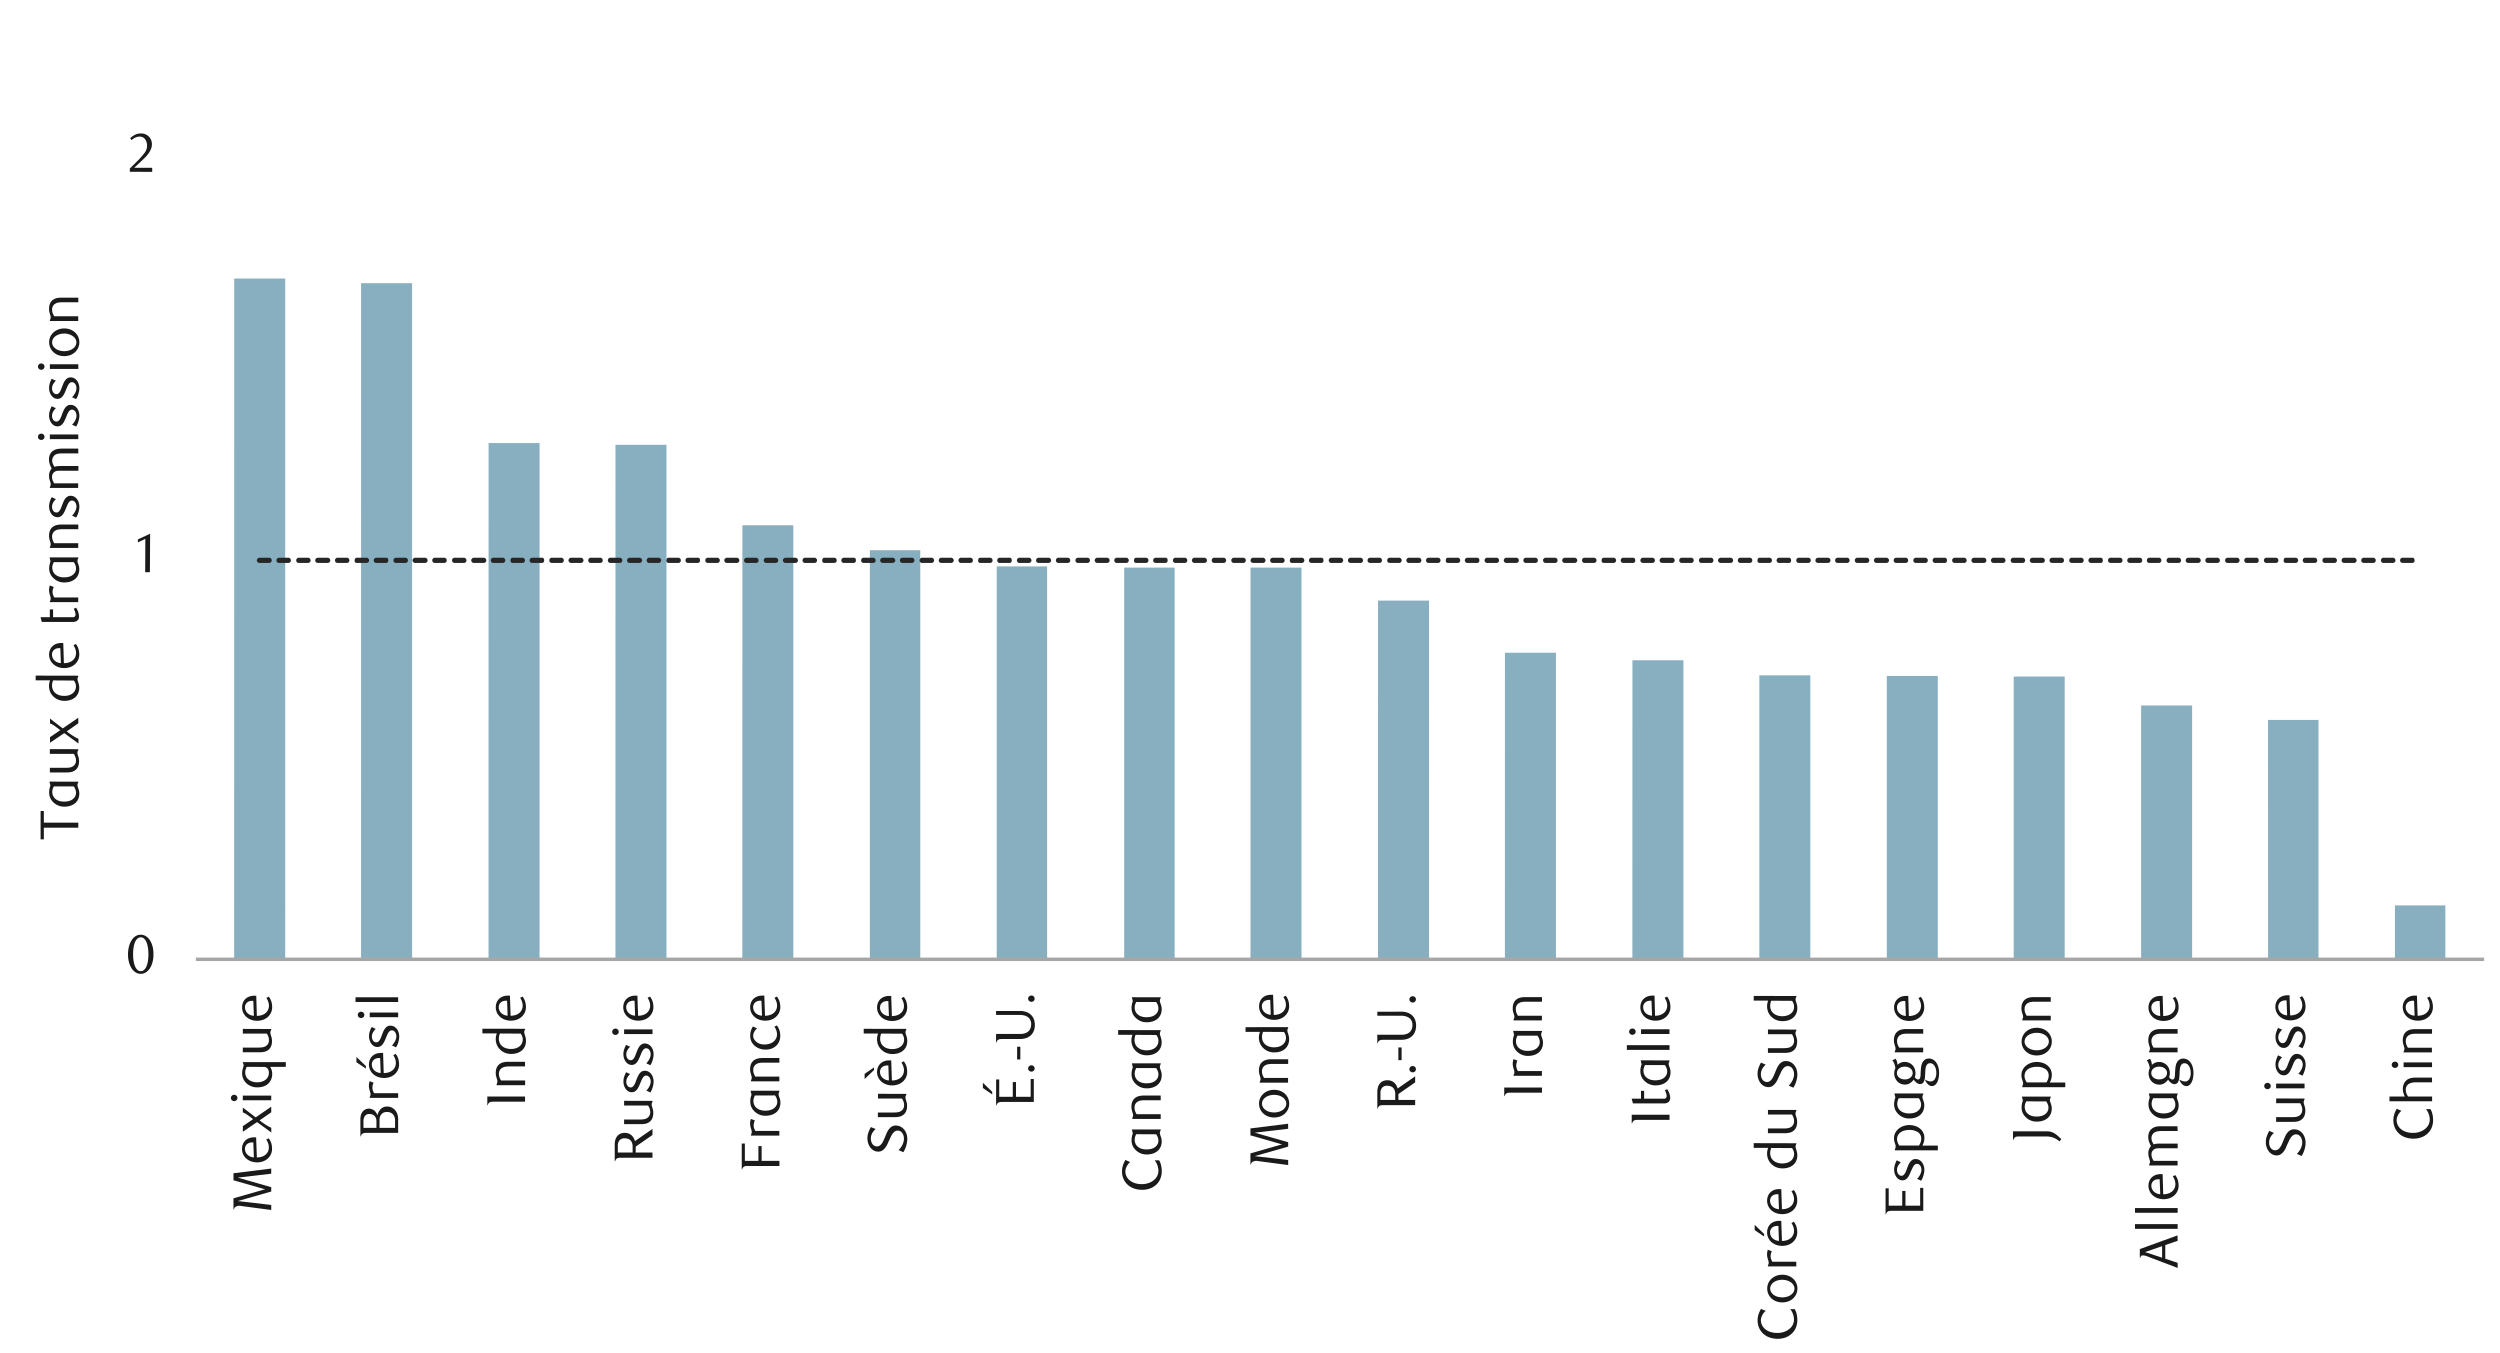 <svg id="Layer_1" data-name="Layer 1" xmlns="http://www.w3.org/2000/svg" viewBox="0 0 1460 790"><defs><style>.cls-1{fill:#87afbf;}.cls-2{fill:#a6a6a6;}.cls-3{fill:#262626;}.cls-4{fill:#1a1a1a;}</style></defs><title>2-fr</title><path class="cls-1" d="M1398.64,528.75h29.44v32.48h-29.44Zm-74.11-108.29H1354V561.23h-29.44ZM1250.42,412h29.78V561.23h-29.78ZM1176,395.08h29.78V561.23H1176Zm-74.11-.34h29.78V561.23h-29.78Zm-74.44-.34h29.78V561.23h-29.78Zm-74.11-8.8h29.78V561.23H953.31Zm-74.45-4.4h29.78v180H878.86Zm-74.11-30.45h29.78V561.23H804.75ZM730.3,331.46h29.78V561.23H730.3Zm-73.77,0H686V561.23H656.53Zm-74.45-.68h29.44V561.23H582.08ZM508,321.31h29.44V561.23H508Zm-74.45-14.55H463.3V561.23H433.52Zm-74.11-47h29.78V561.23H359.41Zm-74.1-1h29.77V561.23H285.31Zm-74.45-93.39h29.78V561.23H210.86Zm-74.11-2.71h29.78V561.23H136.75Z"/><rect class="cls-2" x="114.41" y="559.22" width="1336.34" height="2.03"/><path class="cls-3" d="M1403,325.71h5.75c1,0,1.36.67,1.36,1.69a1.24,1.24,0,0,1-1.36,1.35H1403a1.44,1.44,0,0,1-1.35-1.35,1.54,1.54,0,0,1,1.35-1.69m-11.17,0h5.76a1.55,1.55,0,0,1,1.35,1.69,1.45,1.45,0,0,1-1.35,1.35h-5.76a1.45,1.45,0,0,1-1.35-1.35A1.55,1.55,0,0,1,1391.87,325.71Zm-11.5,0h5.75a1.54,1.54,0,0,1,1.35,1.69,1.44,1.44,0,0,1-1.35,1.35h-5.75a1.45,1.45,0,0,1-1.36-1.35A1.55,1.55,0,0,1,1380.37,325.71Zm-11.17,0h5.41a1.6,1.6,0,0,1,1.7,1.69,1.55,1.55,0,0,1-1.7,1.35h-5.41a1.54,1.54,0,0,1-1.69-1.35A1.6,1.6,0,0,1,1369.2,325.71Zm-11.51,0h5.76a1.55,1.55,0,0,1,1.35,1.69,1.45,1.45,0,0,1-1.35,1.35h-5.76a1.45,1.45,0,0,1-1.35-1.35A1.55,1.55,0,0,1,1357.69,325.71Zm-11.5,0h5.75a1.55,1.55,0,0,1,1.36,1.69,1.45,1.45,0,0,1-1.36,1.35h-5.75a1.44,1.44,0,0,1-1.35-1.35A1.54,1.54,0,0,1,1346.19,325.71Zm-11.17,0h5.75a1.55,1.55,0,0,1,1.36,1.69,1.45,1.45,0,0,1-1.36,1.35H1335a1.24,1.24,0,0,1-1.35-1.35C1333.67,326.38,1334,325.71,1335,325.71Zm-11.5,0h5.75a1.54,1.54,0,0,1,1.35,1.69,1.44,1.44,0,0,1-1.35,1.35h-5.75a1.45,1.45,0,0,1-1.36-1.35A1.55,1.55,0,0,1,1323.52,325.71Zm-11.51,0h5.75c1,0,1.36.67,1.36,1.69a1.24,1.24,0,0,1-1.36,1.35H1312a1.44,1.44,0,0,1-1.35-1.35A1.54,1.54,0,0,1,1312,325.71Zm-11.17,0h5.76a1.55,1.55,0,0,1,1.35,1.69,1.45,1.45,0,0,1-1.35,1.35h-5.76a1.45,1.45,0,0,1-1.35-1.35A1.55,1.55,0,0,1,1300.84,325.71Zm-11.5,0h5.75a1.54,1.54,0,0,1,1.35,1.69,1.44,1.44,0,0,1-1.35,1.35h-5.75a1.45,1.45,0,0,1-1.36-1.35A1.55,1.55,0,0,1,1289.34,325.71Zm-11.17,0h5.42a1.6,1.6,0,0,1,1.69,1.69,1.54,1.54,0,0,1-1.69,1.35h-5.42a1.54,1.54,0,0,1-1.69-1.35A1.6,1.6,0,0,1,1278.17,325.71Zm-11.5,0h5.75a1.55,1.55,0,0,1,1.35,1.69,1.45,1.45,0,0,1-1.35,1.35h-5.75a1.45,1.45,0,0,1-1.36-1.35A1.55,1.55,0,0,1,1266.67,325.71Zm-11.51,0h5.75a1.55,1.55,0,0,1,1.36,1.69,1.45,1.45,0,0,1-1.36,1.35h-5.75a1.44,1.44,0,0,1-1.35-1.35A1.54,1.54,0,0,1,1255.16,325.71Zm-11.17,0h5.76a1.55,1.55,0,0,1,1.35,1.69,1.45,1.45,0,0,1-1.35,1.35H1244a1.54,1.54,0,0,1-1.69-1.35A1.6,1.6,0,0,1,1244,325.71Zm-11.5,0h5.75a1.54,1.54,0,0,1,1.35,1.69,1.44,1.44,0,0,1-1.35,1.35h-5.75a1.45,1.45,0,0,1-1.36-1.35A1.55,1.55,0,0,1,1232.49,325.71Zm-11.51,0h5.75c1,0,1.36.67,1.36,1.69a1.24,1.24,0,0,1-1.36,1.35H1221a1.44,1.44,0,0,1-1.35-1.35A1.54,1.54,0,0,1,1221,325.71Zm-11.17,0h5.76a1.55,1.55,0,0,1,1.35,1.69,1.45,1.45,0,0,1-1.35,1.35h-5.76a1.45,1.45,0,0,1-1.35-1.35A1.55,1.55,0,0,1,1209.81,325.71Zm-11.5,0h5.75a1.54,1.54,0,0,1,1.35,1.69,1.44,1.44,0,0,1-1.35,1.35h-5.75a1.45,1.45,0,0,1-1.36-1.35A1.55,1.55,0,0,1,1198.31,325.71Zm-11.17,0h5.42a1.6,1.6,0,0,1,1.69,1.69,1.54,1.54,0,0,1-1.69,1.35h-5.42a1.54,1.54,0,0,1-1.69-1.35A1.6,1.6,0,0,1,1187.14,325.71Zm-11.5,0h5.75a1.54,1.54,0,0,1,1.35,1.69,1.44,1.44,0,0,1-1.35,1.35h-5.75a1.45,1.45,0,0,1-1.36-1.35A1.55,1.55,0,0,1,1175.64,325.71Zm-11.51,0h5.75a1.55,1.55,0,0,1,1.36,1.69,1.45,1.45,0,0,1-1.36,1.35h-5.75a1.44,1.44,0,0,1-1.35-1.35A1.54,1.54,0,0,1,1164.13,325.71Zm-11.17,0h5.76a1.55,1.55,0,0,1,1.35,1.69,1.45,1.45,0,0,1-1.35,1.35H1153a1.54,1.54,0,0,1-1.69-1.35A1.6,1.6,0,0,1,1153,325.71Zm-11.5,0h5.75a1.54,1.54,0,0,1,1.35,1.69,1.44,1.44,0,0,1-1.35,1.35h-5.75a1.45,1.45,0,0,1-1.36-1.35A1.55,1.55,0,0,1,1141.46,325.71Zm-11.51,0h5.75c1,0,1.36.67,1.36,1.69a1.24,1.24,0,0,1-1.36,1.35H1130a1.44,1.44,0,0,1-1.35-1.35A1.54,1.54,0,0,1,1130,325.71Zm-11.17,0h5.76a1.55,1.55,0,0,1,1.35,1.69,1.45,1.45,0,0,1-1.35,1.35h-5.76a1.45,1.45,0,0,1-1.35-1.35A1.55,1.55,0,0,1,1118.78,325.71Zm-11.5,0H1113a1.55,1.55,0,0,1,1.36,1.69,1.45,1.45,0,0,1-1.36,1.35h-5.75a1.44,1.44,0,0,1-1.35-1.35A1.54,1.54,0,0,1,1107.28,325.71Zm-11.17,0h5.42a1.6,1.6,0,0,1,1.69,1.69,1.54,1.54,0,0,1-1.69,1.35h-5.42a1.54,1.54,0,0,1-1.69-1.35A1.6,1.6,0,0,1,1096.11,325.71Zm-11.5,0h5.75a1.54,1.54,0,0,1,1.35,1.69,1.44,1.44,0,0,1-1.35,1.35h-5.75a1.45,1.45,0,0,1-1.36-1.35A1.55,1.55,0,0,1,1084.61,325.71Zm-11.51,0h5.75a1.55,1.55,0,0,1,1.36,1.69,1.45,1.45,0,0,1-1.36,1.35h-5.75a1.44,1.44,0,0,1-1.35-1.35A1.54,1.54,0,0,1,1073.1,325.71Zm-11.17,0h5.76a1.55,1.55,0,0,1,1.35,1.69,1.45,1.45,0,0,1-1.35,1.35h-5.76a1.54,1.54,0,0,1-1.69-1.35A1.6,1.6,0,0,1,1061.93,325.71Zm-11.5,0h5.75a1.54,1.54,0,0,1,1.35,1.69,1.44,1.44,0,0,1-1.35,1.35h-5.75a1.45,1.45,0,0,1-1.36-1.35A1.55,1.55,0,0,1,1050.43,325.71Zm-11.51,0h5.75c1,0,1.36.67,1.36,1.69a1.24,1.24,0,0,1-1.36,1.35h-5.75a1.45,1.45,0,0,1-1.35-1.35A1.55,1.55,0,0,1,1038.92,325.71Zm-11.17,0h5.76a1.55,1.55,0,0,1,1.35,1.69,1.45,1.45,0,0,1-1.35,1.35h-5.76a1.24,1.24,0,0,1-1.35-1.35C1026.4,326.38,1026.74,325.71,1027.75,325.71Zm-11.5,0H1022a1.55,1.55,0,0,1,1.36,1.69,1.45,1.45,0,0,1-1.36,1.35h-5.75a1.44,1.44,0,0,1-1.35-1.35A1.54,1.54,0,0,1,1016.25,325.71Zm-11.17,0h5.42a1.6,1.6,0,0,1,1.69,1.69,1.54,1.54,0,0,1-1.69,1.35h-5.42a1.54,1.54,0,0,1-1.69-1.35A1.6,1.6,0,0,1,1005.08,325.71Zm-11.5,0h5.75a1.54,1.54,0,0,1,1.35,1.69,1.44,1.44,0,0,1-1.35,1.35h-5.75a1.45,1.45,0,0,1-1.36-1.35A1.55,1.55,0,0,1,993.58,325.71Zm-11.51,0h5.75a1.55,1.55,0,0,1,1.36,1.69,1.45,1.45,0,0,1-1.36,1.35h-5.75a1.44,1.44,0,0,1-1.35-1.35A1.54,1.54,0,0,1,982.07,325.71Zm-11.17,0h5.76A1.55,1.55,0,0,1,978,327.4a1.45,1.45,0,0,1-1.35,1.35H970.9a1.54,1.54,0,0,1-1.69-1.35A1.6,1.6,0,0,1,970.9,325.71Zm-11.5,0h5.75a1.54,1.54,0,0,1,1.35,1.69,1.44,1.44,0,0,1-1.35,1.35H959.4A1.45,1.45,0,0,1,958,327.4,1.55,1.55,0,0,1,959.4,325.71Zm-11.51,0h5.76c1,0,1.35.67,1.35,1.69a1.24,1.24,0,0,1-1.35,1.35h-5.76a1.45,1.45,0,0,1-1.35-1.35A1.55,1.55,0,0,1,947.89,325.71Zm-11.16,0h5.75a1.55,1.55,0,0,1,1.35,1.69,1.45,1.45,0,0,1-1.35,1.35h-5.75a1.24,1.24,0,0,1-1.36-1.35C935.37,326.38,935.71,325.71,936.73,325.71Zm-11.51,0H931a1.55,1.55,0,0,1,1.36,1.69,1.45,1.45,0,0,1-1.36,1.35h-5.75a1.44,1.44,0,0,1-1.35-1.35A1.54,1.54,0,0,1,925.22,325.71Zm-11.17,0h5.42a1.6,1.6,0,0,1,1.69,1.69,1.54,1.54,0,0,1-1.69,1.35h-5.42a1.54,1.54,0,0,1-1.69-1.35A1.6,1.6,0,0,1,914.05,325.71Zm-11.5,0h5.75a1.54,1.54,0,0,1,1.35,1.69,1.44,1.44,0,0,1-1.35,1.35h-5.75a1.45,1.45,0,0,1-1.36-1.35A1.55,1.55,0,0,1,902.55,325.71Zm-11.51,0h5.75a1.55,1.55,0,0,1,1.36,1.69,1.45,1.45,0,0,1-1.36,1.35H891a1.44,1.44,0,0,1-1.35-1.35A1.54,1.54,0,0,1,891,325.71Zm-11.17,0h5.76A1.55,1.55,0,0,1,887,327.4a1.45,1.45,0,0,1-1.35,1.35h-5.76a1.54,1.54,0,0,1-1.69-1.35A1.6,1.6,0,0,1,879.87,325.71Zm-11.5,0h5.75a1.54,1.54,0,0,1,1.35,1.69,1.44,1.44,0,0,1-1.35,1.35h-5.75A1.45,1.45,0,0,1,867,327.4,1.55,1.55,0,0,1,868.37,325.71Zm-11.51,0h5.76c1,0,1.35.67,1.35,1.69a1.24,1.24,0,0,1-1.35,1.35h-5.76a1.45,1.45,0,0,1-1.35-1.35A1.55,1.55,0,0,1,856.86,325.71Zm-11.16,0h5.75a1.54,1.54,0,0,1,1.35,1.69,1.44,1.44,0,0,1-1.35,1.35H845.7a1.24,1.24,0,0,1-1.36-1.35C844.34,326.38,844.68,325.71,845.7,325.71Zm-11.51,0h5.75a1.55,1.55,0,0,1,1.36,1.69,1.45,1.45,0,0,1-1.36,1.35h-5.75a1.44,1.44,0,0,1-1.35-1.35A1.54,1.54,0,0,1,834.19,325.71Zm-11.17,0h5.42a1.6,1.6,0,0,1,1.69,1.69,1.54,1.54,0,0,1-1.69,1.35H823a1.54,1.54,0,0,1-1.69-1.35A1.6,1.6,0,0,1,823,325.71Zm-11.5,0h5.75a1.54,1.54,0,0,1,1.35,1.69,1.44,1.44,0,0,1-1.35,1.35h-5.75a1.45,1.45,0,0,1-1.36-1.35A1.55,1.55,0,0,1,811.52,325.71Zm-11.51,0h5.75a1.55,1.55,0,0,1,1.36,1.69,1.45,1.45,0,0,1-1.36,1.35H800a1.44,1.44,0,0,1-1.35-1.35A1.54,1.54,0,0,1,800,325.71Zm-11.17,0h5.76A1.55,1.55,0,0,1,796,327.4a1.45,1.45,0,0,1-1.35,1.35h-5.76a1.54,1.54,0,0,1-1.69-1.35A1.6,1.6,0,0,1,788.84,325.71Zm-11.5,0h5.75a1.55,1.55,0,0,1,1.36,1.69,1.45,1.45,0,0,1-1.36,1.35h-5.75A1.44,1.44,0,0,1,776,327.4,1.54,1.54,0,0,1,777.34,325.71Zm-11.51,0h5.76c1,0,1.35.67,1.35,1.69a1.24,1.24,0,0,1-1.35,1.35h-5.76a1.45,1.45,0,0,1-1.35-1.35A1.55,1.55,0,0,1,765.83,325.71Zm-11.16,0h5.75a1.54,1.54,0,0,1,1.35,1.69,1.44,1.44,0,0,1-1.35,1.35h-5.75a1.24,1.24,0,0,1-1.36-1.35C753.31,326.38,753.65,325.71,754.67,325.71Zm-11.51,0h5.75a1.55,1.55,0,0,1,1.36,1.69,1.45,1.45,0,0,1-1.36,1.35h-5.75a1.44,1.44,0,0,1-1.35-1.35A1.54,1.54,0,0,1,743.16,325.71Zm-11.17,0h5.42a1.6,1.6,0,0,1,1.69,1.69,1.54,1.54,0,0,1-1.69,1.35H732a1.54,1.54,0,0,1-1.69-1.35A1.6,1.6,0,0,1,732,325.71Zm-11.5,0h5.75a1.54,1.54,0,0,1,1.35,1.69,1.44,1.44,0,0,1-1.35,1.35h-5.75a1.45,1.45,0,0,1-1.36-1.35A1.55,1.55,0,0,1,720.49,325.71Zm-11.51,0h5.75a1.55,1.55,0,0,1,1.36,1.69,1.45,1.45,0,0,1-1.36,1.35H709a1.45,1.45,0,0,1-1.35-1.35A1.55,1.55,0,0,1,709,325.71Zm-11.17,0h5.42a1.6,1.6,0,0,1,1.69,1.69,1.54,1.54,0,0,1-1.69,1.35h-5.42a1.54,1.54,0,0,1-1.69-1.35A1.6,1.6,0,0,1,697.81,325.71Zm-11.5,0h5.75a1.55,1.55,0,0,1,1.36,1.69,1.45,1.45,0,0,1-1.36,1.35h-5.75A1.44,1.44,0,0,1,685,327.4,1.54,1.54,0,0,1,686.31,325.71Zm-11.51,0h5.76c1,0,1.35.67,1.35,1.69a1.24,1.24,0,0,1-1.35,1.35H674.8a1.45,1.45,0,0,1-1.35-1.35A1.55,1.55,0,0,1,674.8,325.71Zm-11.16,0h5.75a1.54,1.54,0,0,1,1.35,1.69,1.44,1.44,0,0,1-1.35,1.35h-5.75a1.24,1.24,0,0,1-1.36-1.35C662.28,326.38,662.62,325.71,663.64,325.71Zm-11.51,0h5.75a1.55,1.55,0,0,1,1.36,1.69,1.45,1.45,0,0,1-1.36,1.35h-5.75a1.44,1.44,0,0,1-1.35-1.35A1.54,1.54,0,0,1,652.13,325.71Zm-11.17,0h5.42a1.6,1.6,0,0,1,1.69,1.69,1.54,1.54,0,0,1-1.69,1.35H641a1.54,1.54,0,0,1-1.69-1.35A1.6,1.6,0,0,1,641,325.71Zm-11.5,0h5.75a1.54,1.54,0,0,1,1.35,1.69,1.44,1.44,0,0,1-1.35,1.35h-5.75a1.45,1.45,0,0,1-1.36-1.35A1.55,1.55,0,0,1,629.46,325.71Zm-11.51,0h5.76a1.55,1.55,0,0,1,1.35,1.69,1.45,1.45,0,0,1-1.35,1.35H618a1.45,1.45,0,0,1-1.35-1.35A1.55,1.55,0,0,1,618,325.71Zm-11.16,0h5.41a1.6,1.6,0,0,1,1.69,1.69,1.54,1.54,0,0,1-1.69,1.35h-5.41a1.55,1.55,0,0,1-1.7-1.35A1.6,1.6,0,0,1,606.79,325.71Zm-11.51,0H601a1.55,1.55,0,0,1,1.36,1.69,1.45,1.45,0,0,1-1.36,1.35h-5.75a1.44,1.44,0,0,1-1.35-1.35A1.54,1.54,0,0,1,595.28,325.71Zm-11.51,0h5.76c1,0,1.35.67,1.35,1.69a1.24,1.24,0,0,1-1.35,1.35h-5.76a1.45,1.45,0,0,1-1.35-1.35A1.55,1.55,0,0,1,583.77,325.71Zm-11.16,0h5.75a1.54,1.54,0,0,1,1.35,1.69,1.44,1.44,0,0,1-1.35,1.35h-5.75a1.24,1.24,0,0,1-1.36-1.35C571.25,326.38,571.59,325.71,572.61,325.71Zm-11.51,0h5.75a1.55,1.55,0,0,1,1.36,1.69,1.45,1.45,0,0,1-1.36,1.35H561.1a1.44,1.44,0,0,1-1.35-1.35A1.54,1.54,0,0,1,561.1,325.71Zm-11.17,0h5.42A1.6,1.6,0,0,1,557,327.4a1.54,1.54,0,0,1-1.69,1.35h-5.42a1.54,1.54,0,0,1-1.69-1.35A1.6,1.6,0,0,1,549.93,325.71Zm-11.5,0h5.75a1.54,1.54,0,0,1,1.35,1.69,1.44,1.44,0,0,1-1.35,1.35h-5.75a1.45,1.45,0,0,1-1.36-1.35A1.55,1.55,0,0,1,538.43,325.71Zm-11.51,0h5.76A1.55,1.55,0,0,1,534,327.4a1.45,1.45,0,0,1-1.35,1.35h-5.76a1.45,1.45,0,0,1-1.35-1.35A1.55,1.55,0,0,1,526.92,325.71Zm-11.16,0h5.41a1.59,1.59,0,0,1,1.69,1.69,1.54,1.54,0,0,1-1.69,1.35h-5.41a1.55,1.55,0,0,1-1.7-1.35A1.6,1.6,0,0,1,515.76,325.71Zm-11.51,0H510a1.55,1.55,0,0,1,1.36,1.69,1.45,1.45,0,0,1-1.36,1.35h-5.75a1.44,1.44,0,0,1-1.35-1.35A1.54,1.54,0,0,1,504.25,325.71Zm-11.51,0h5.76c1,0,1.35.67,1.35,1.69a1.24,1.24,0,0,1-1.35,1.35h-5.76a1.45,1.45,0,0,1-1.35-1.35A1.55,1.55,0,0,1,492.74,325.71Zm-11.16,0h5.75a1.54,1.54,0,0,1,1.35,1.69,1.44,1.44,0,0,1-1.35,1.35h-5.75a1.24,1.24,0,0,1-1.36-1.35C480.22,326.38,480.56,325.71,481.58,325.71Zm-11.51,0h5.75a1.55,1.55,0,0,1,1.36,1.69,1.45,1.45,0,0,1-1.36,1.35h-5.75a1.44,1.44,0,0,1-1.35-1.35A1.54,1.54,0,0,1,470.07,325.71Zm-11.17,0h5.42A1.6,1.6,0,0,1,466,327.4a1.54,1.54,0,0,1-1.69,1.35H458.9a1.54,1.54,0,0,1-1.69-1.35A1.6,1.6,0,0,1,458.9,325.71Zm-11.5,0h5.75a1.55,1.55,0,0,1,1.36,1.69,1.45,1.45,0,0,1-1.36,1.35H447.4a1.44,1.44,0,0,1-1.35-1.35A1.54,1.54,0,0,1,447.4,325.71Zm-11.51,0h5.76A1.55,1.55,0,0,1,443,327.4a1.45,1.45,0,0,1-1.35,1.35h-5.76a1.45,1.45,0,0,1-1.35-1.35A1.55,1.55,0,0,1,435.89,325.71Zm-11.16,0h5.41a1.59,1.59,0,0,1,1.69,1.69,1.54,1.54,0,0,1-1.69,1.35h-5.41a1.55,1.55,0,0,1-1.7-1.35A1.6,1.6,0,0,1,424.73,325.71Zm-11.51,0H419a1.55,1.55,0,0,1,1.36,1.69,1.45,1.45,0,0,1-1.36,1.35h-5.75a1.44,1.44,0,0,1-1.35-1.35A1.54,1.54,0,0,1,413.22,325.71Zm-11.51,0h5.76c1,0,1.35.67,1.35,1.69a1.24,1.24,0,0,1-1.35,1.35h-5.76a1.45,1.45,0,0,1-1.35-1.35A1.55,1.55,0,0,1,401.71,325.71Zm-11.16,0h5.75a1.54,1.54,0,0,1,1.35,1.69,1.44,1.44,0,0,1-1.35,1.35h-5.75a1.24,1.24,0,0,1-1.36-1.35C389.19,326.38,389.53,325.71,390.55,325.71Zm-11.51,0h5.75a1.55,1.55,0,0,1,1.36,1.69,1.45,1.45,0,0,1-1.36,1.35H379a1.45,1.45,0,0,1-1.35-1.35A1.55,1.55,0,0,1,379,325.71Zm-11.17,0h5.42A1.6,1.6,0,0,1,375,327.4a1.54,1.54,0,0,1-1.69,1.35h-5.42a1.54,1.54,0,0,1-1.69-1.35A1.6,1.6,0,0,1,367.87,325.71Zm-11.5,0h5.75a1.55,1.55,0,0,1,1.36,1.69,1.45,1.45,0,0,1-1.36,1.35h-5.75A1.44,1.44,0,0,1,355,327.4,1.54,1.54,0,0,1,356.37,325.71Zm-11.51,0h5.76A1.55,1.55,0,0,1,352,327.4a1.45,1.45,0,0,1-1.35,1.35h-5.76a1.45,1.45,0,0,1-1.35-1.35A1.55,1.55,0,0,1,344.86,325.71Zm-11.16,0h5.41a1.59,1.59,0,0,1,1.69,1.69,1.54,1.54,0,0,1-1.69,1.35H333.7a1.55,1.55,0,0,1-1.7-1.35A1.6,1.6,0,0,1,333.7,325.71Zm-11.51,0h5.75a1.55,1.55,0,0,1,1.36,1.69,1.45,1.45,0,0,1-1.36,1.35h-5.75a1.44,1.44,0,0,1-1.35-1.35A1.54,1.54,0,0,1,322.19,325.71Zm-11.5,0h5.75c1,0,1.35.67,1.35,1.69a1.24,1.24,0,0,1-1.35,1.35h-5.75a1.45,1.45,0,0,1-1.36-1.35A1.55,1.55,0,0,1,310.69,325.71Zm-11.17,0h5.75a1.54,1.54,0,0,1,1.35,1.69,1.44,1.44,0,0,1-1.35,1.35h-5.75a1.24,1.24,0,0,1-1.36-1.35C298.16,326.38,298.5,325.71,299.52,325.71Zm-11.51,0h5.76a1.55,1.55,0,0,1,1.35,1.69,1.45,1.45,0,0,1-1.35,1.35H288a1.45,1.45,0,0,1-1.35-1.35A1.55,1.55,0,0,1,288,325.71Zm-11.16,0h5.41A1.6,1.6,0,0,1,284,327.4a1.54,1.54,0,0,1-1.69,1.35h-5.41a1.55,1.55,0,0,1-1.7-1.35A1.6,1.6,0,0,1,276.85,325.71Zm-11.51,0h5.75a1.55,1.55,0,0,1,1.36,1.69,1.45,1.45,0,0,1-1.36,1.35h-5.75A1.44,1.44,0,0,1,264,327.4,1.54,1.54,0,0,1,265.34,325.71Zm-11.51,0h5.76a1.55,1.55,0,0,1,1.35,1.69,1.45,1.45,0,0,1-1.35,1.35h-5.76a1.45,1.45,0,0,1-1.35-1.35A1.55,1.55,0,0,1,253.83,325.71Zm-11.16,0h5.41a1.59,1.59,0,0,1,1.69,1.69,1.54,1.54,0,0,1-1.69,1.35h-5.41a1.55,1.55,0,0,1-1.7-1.35A1.6,1.6,0,0,1,242.67,325.71Zm-11.51,0h5.75a1.55,1.55,0,0,1,1.36,1.69,1.45,1.45,0,0,1-1.36,1.35h-5.75a1.44,1.44,0,0,1-1.35-1.35A1.54,1.54,0,0,1,231.16,325.71Zm-11.5,0h5.75c1,0,1.35.67,1.35,1.69a1.24,1.24,0,0,1-1.35,1.35h-5.75a1.45,1.45,0,0,1-1.36-1.35A1.55,1.55,0,0,1,219.66,325.71Zm-11.17,0h5.75a1.54,1.54,0,0,1,1.35,1.69,1.44,1.44,0,0,1-1.35,1.35h-5.75a1.24,1.24,0,0,1-1.36-1.35C207.13,326.38,207.47,325.71,208.49,325.71Zm-11.51,0h5.76a1.55,1.55,0,0,1,1.35,1.69,1.45,1.45,0,0,1-1.35,1.35H197a1.45,1.45,0,0,1-1.35-1.35A1.55,1.55,0,0,1,197,325.71Zm-11.16,0h5.41a1.59,1.59,0,0,1,1.69,1.69,1.54,1.54,0,0,1-1.69,1.35h-5.41a1.55,1.55,0,0,1-1.7-1.35A1.6,1.6,0,0,1,185.82,325.71Zm-11.51,0h5.75a1.55,1.55,0,0,1,1.36,1.69,1.45,1.45,0,0,1-1.36,1.35h-5.75A1.44,1.44,0,0,1,173,327.4,1.54,1.54,0,0,1,174.31,325.71Zm-11.51,0h5.76a1.55,1.55,0,0,1,1.35,1.69,1.45,1.45,0,0,1-1.35,1.35H162.8a1.45,1.45,0,0,1-1.35-1.35A1.55,1.55,0,0,1,162.8,325.71Zm-11.16,0h5.41a1.59,1.59,0,0,1,1.69,1.69,1.54,1.54,0,0,1-1.69,1.35h-5.41A1.54,1.54,0,0,1,150,327.4,1.59,1.59,0,0,1,151.64,325.71Z"/><path class="cls-4" d="M89.62,557.35a17.37,17.37,0,0,1-.56,4.58,12.09,12.09,0,0,1-1.56,3.6,7.69,7.69,0,0,1-2.36,2.36,5.57,5.57,0,0,1-3,.83,5.38,5.38,0,0,1-2.94-.85,7.8,7.8,0,0,1-2.33-2.35,12.55,12.55,0,0,1-1.55-3.59,17.67,17.67,0,0,1-.56-4.55,18.17,18.17,0,0,1,.56-4.62,13.24,13.24,0,0,1,1.54-3.65,7.41,7.41,0,0,1,2.33-2.39,5.5,5.5,0,0,1,3-.85,5.59,5.59,0,0,1,3,.85,7.92,7.92,0,0,1,2.36,2.39,12.46,12.46,0,0,1,1.56,3.64A17.52,17.52,0,0,1,89.62,557.35Zm-2.94,0a25.45,25.45,0,0,0-.29-3.93,13.48,13.48,0,0,0-.85-3.17,5.7,5.7,0,0,0-1.39-2.09,2.88,2.88,0,0,0-3.9,0,5.8,5.8,0,0,0-1.4,2.07,13.87,13.87,0,0,0-.84,3.14,26.64,26.64,0,0,0,0,7.84,13.2,13.2,0,0,0,.86,3.14,5.86,5.86,0,0,0,1.41,2.08,2.77,2.77,0,0,0,1.92.75,2.83,2.83,0,0,0,1.93-.75,5.61,5.61,0,0,0,1.41-2.08,13.3,13.3,0,0,0,.85-3.12A24.79,24.79,0,0,0,86.68,557.39Z"/><path class="cls-4" d="M84.79,334.17l.09-19.49-4.35,2.08V315l7.14-3.3-.13,22.44Z"/><path class="cls-4" d="M75.82,100.33V98.41l4.23-4.19a41.59,41.59,0,0,0,4.24-4.78A6.88,6.88,0,0,0,85.57,83a5.76,5.76,0,0,0-.85-1.7,3.87,3.87,0,0,0-1.33-1.12,3.78,3.78,0,0,0-1.77-.4,6.07,6.07,0,0,0-2.6.56,7.85,7.85,0,0,0-2.14,1.49L76,80.72A12.49,12.49,0,0,1,79,78.63a8,8,0,0,1,3.4-.7,6.53,6.53,0,0,1,2.46.47,6.07,6.07,0,0,1,2,1.31,6.31,6.31,0,0,1,1.36,2,6.5,6.5,0,0,1,.49,2.57,7.21,7.21,0,0,1-.56,2.8,12.89,12.89,0,0,1-1.37,2.47,17.31,17.31,0,0,1-1.73,2.09q-.91.94-1.65,1.62L78.38,98h10.5v2.37Z"/><path class="cls-4" d="M158.4,685.45l-19.58,2.27,19.58,5.6v2.53l-19.58,5.57,19.58,2.27v2.94l-17.63-2.34a4.42,4.42,0,0,0-3.33.58,2.23,2.23,0,0,0-.54.66,1.92,1.92,0,0,0-.26.81h-.29v-6.52l17.44-5,.68-.16.6-.09c-.17,0-.36-.06-.59-.11l-.65-.18-17.48-5v-4.1l22.05-2.75Z"/><path class="cls-4" d="M150,675.94a9.33,9.33,0,0,0,2.95-.44,6.6,6.6,0,0,0,2.23-1.25,5.61,5.61,0,0,0,1.4-1.89A5.84,5.84,0,0,0,157,670a6.88,6.88,0,0,0-.39-2.25,9.7,9.7,0,0,0-1.12-2.26l1.41-.74a9.41,9.41,0,0,1,1.58,3.08,11.7,11.7,0,0,1,.4,3.07,7.46,7.46,0,0,1-.67,3.18,7.66,7.66,0,0,1-1.84,2.51,8.26,8.26,0,0,1-2.77,1.65,9.78,9.78,0,0,1-3.48.59,9.94,9.94,0,0,1-3.48-.59,8.5,8.5,0,0,1-2.8-1.65,7.72,7.72,0,0,1-1.85-2.49,7.61,7.61,0,0,1-.22-5.7,6.08,6.08,0,0,1,1.34-2.16,6.42,6.42,0,0,1,2.23-1.49,8.2,8.2,0,0,1,3.09-.54H149l.58,0Zm-2.06-8.77-.37,0h-.34a4.9,4.9,0,0,0-1.77.31,3.87,3.87,0,0,0-1.32.81,3.57,3.57,0,0,0-.8,1.19,3.72,3.72,0,0,0-.27,1.41,4.72,4.72,0,0,0,1.39,3.42,5.8,5.8,0,0,0,3.8,1.6Z"/><path class="cls-4" d="M149.31,652.55l9.09-6.24v3.27l-6.78,4.7a40.35,40.35,0,0,0,4,2.86,15.65,15.65,0,0,0,2.81,1.46v2.78l-8.29-6.08-8.32,5.64v-3.27l6-4.09q-2.12-1.64-3.52-2.61a9.77,9.77,0,0,0-2.5-1.33v-2.82Z"/><path class="cls-4" d="M136.77,639.37a1.84,1.84,0,0,1,1.33.53,1.74,1.74,0,0,1,.56,1.32,1.72,1.72,0,0,1-.56,1.3,1.88,1.88,0,0,1-1.33.53,1.92,1.92,0,0,1-1.36-.53,1.72,1.72,0,0,1-.56-1.3,1.74,1.74,0,0,1,.56-1.32A1.88,1.88,0,0,1,136.77,639.37Zm21.63.45v2.75H141.79v-2.75Z"/><path class="cls-4" d="M166.91,620.3v2.75h-9.15a7.13,7.13,0,0,1,.9,1.93,8.19,8.19,0,0,1-.27,5.32,7.88,7.88,0,0,1-1.72,2.54,7.49,7.49,0,0,1-2.86,1.65,11.92,11.92,0,0,1-3.63.53,9.29,9.29,0,0,1-3.43-.63,8.65,8.65,0,0,1-2.78-1.71,8,8,0,0,1-1.87-2.59,7.65,7.65,0,0,1-.69-3.23,8.86,8.86,0,0,1,.13-1.6,12.07,12.07,0,0,1,.3-1.33c.12-.4.22-.75.31-1.06a3.23,3.23,0,0,0,.12-.78,1.91,1.91,0,0,0-.48-1.35v-.44Zm-22.78,2.75a6.47,6.47,0,0,0-.93,3.29,5.36,5.36,0,0,0,.45,2.16,5.1,5.1,0,0,0,1.34,1.83,7,7,0,0,0,2.23,1.26,9.61,9.61,0,0,0,5.5.15,7,7,0,0,0,2.16-1,5.17,5.17,0,0,0,1.55-1.76,5.1,5.1,0,0,0,.6-2.54,4.32,4.32,0,0,0-.24-1.47,3,3,0,0,0-.69-1.12,2.82,2.82,0,0,0-2.11-.77Z"/><path class="cls-4" d="M158.4,600.94v.41a8.81,8.81,0,0,0-.39.95,2.36,2.36,0,0,0-.12.75,3.58,3.58,0,0,0,.15,1l.33,1.07c.12.38.23.8.33,1.25a7.27,7.27,0,0,1,.15,1.57c0,2.51-.82,4.33-2.46,5.44a5.91,5.91,0,0,1-2.18.91,13.41,13.41,0,0,1-2.66.24h-9.76v-2.75h9.26a13.66,13.66,0,0,0,2.38-.18,4.68,4.68,0,0,0,1.71-.62,3.61,3.61,0,0,0,1.44-1.46,4.16,4.16,0,0,0,.48-2,6.12,6.12,0,0,0-.35-2.14,9.42,9.42,0,0,0-.9-1.76h-14v-2.75Z"/><path class="cls-4" d="M150,593.26a9,9,0,0,0,2.95-.45,6.6,6.6,0,0,0,2.23-1.25,5.42,5.42,0,0,0,1.4-1.89,5.77,5.77,0,0,0,.48-2.37,6.92,6.92,0,0,0-.39-2.25,9.7,9.7,0,0,0-1.12-2.26l1.41-.73a9.37,9.37,0,0,1,1.58,3.07,11.76,11.76,0,0,1,.4,3.07,7.46,7.46,0,0,1-.67,3.18,7.7,7.7,0,0,1-1.84,2.52,8.41,8.41,0,0,1-2.77,1.64,9.78,9.78,0,0,1-3.48.6,9.94,9.94,0,0,1-3.48-.6,8.65,8.65,0,0,1-2.8-1.64,7.87,7.87,0,0,1-1.85-2.5,7.58,7.58,0,0,1-.22-5.69,6,6,0,0,1,1.34-2.17,6.4,6.4,0,0,1,2.23-1.48,8,8,0,0,1,3.09-.55l.58,0,.58.05Zm-2.06-8.77-.37,0h-.34a4.9,4.9,0,0,0-1.77.3,3.89,3.89,0,0,0-1.32.82,3.53,3.53,0,0,0-.8,1.18,3.76,3.76,0,0,0-.27,1.41,4.72,4.72,0,0,0,1.39,3.42,5.8,5.8,0,0,0,3.8,1.6Z"/><path class="cls-4" d="M210.47,653.67a8.57,8.57,0,0,1,.41-2.8,5.58,5.58,0,0,1,1.12-1.93,4.46,4.46,0,0,1,1.59-1.14,4.55,4.55,0,0,1,1.81-.37,4.81,4.81,0,0,1,1.58.27,5.52,5.52,0,0,1,1.46.77,5.18,5.18,0,0,1,1.18,1.24,5.5,5.5,0,0,1,.77,1.7,7.85,7.85,0,0,1,2-3.78,5.15,5.15,0,0,1,3.85-1.41,5.76,5.76,0,0,1,2.32.49,6.2,6.2,0,0,1,2,1.43,6.75,6.75,0,0,1,1.43,2.32,8.59,8.59,0,0,1,.53,3v8.14H214.88c-.72,0-1.37,0-1.93.06a2.44,2.44,0,0,0-1.39.52,1.76,1.76,0,0,0-.55.62,2,2,0,0,0-.25.82h-.29Zm9.37,1a4.63,4.63,0,0,0-.27-1.6,3.84,3.84,0,0,0-.78-1.29,3.45,3.45,0,0,0-1.28-.88,4.51,4.51,0,0,0-1.79-.32,3,3,0,0,0-2.6,1.15,5.21,5.21,0,0,0-.86,3.17v3.77h7.58Zm10.88-.06a5.41,5.41,0,0,0-1.24-3.87,4.68,4.68,0,0,0-3.56-1.32,3.92,3.92,0,0,0-3.18,1.32,5,5,0,0,0-1.1,3.36v4.57h9.08Z"/><path class="cls-4" d="M218.18,632.3a6.83,6.83,0,0,0-.7,2.84,5.3,5.3,0,0,0,.24,1.6,8.49,8.49,0,0,0,.75,1.67h14.05v2.75H215.91v-.42a4.71,4.71,0,0,0,.37-.91,3.35,3.35,0,0,0,.11-.81,3.94,3.94,0,0,0-.15-1c-.1-.36-.21-.74-.33-1.13s-.23-.82-.33-1.28a7.19,7.19,0,0,1-.15-1.52,8,8,0,0,1,.1-1.27,7.56,7.56,0,0,1,.38-1.42Z"/><path class="cls-4" d="M213.67,622.57v1.5l-5.51-3.74v-3.07Zm10.41,4.1a9.11,9.11,0,0,0,3-.45,6.55,6.55,0,0,0,2.22-1.25,5.3,5.3,0,0,0,1.4-1.89,5.77,5.77,0,0,0,.48-2.37,7.13,7.13,0,0,0-.38-2.25,10.11,10.11,0,0,0-1.12-2.26l1.4-.74a9.22,9.22,0,0,1,1.58,3.08,11.71,11.71,0,0,1,.41,3.07,7.61,7.61,0,0,1-.67,3.18,7.81,7.81,0,0,1-1.84,2.51,8.36,8.36,0,0,1-2.77,1.65,10.56,10.56,0,0,1-7,0,8.4,8.4,0,0,1-2.8-1.65,7.6,7.6,0,0,1-1.86-2.49,7.61,7.61,0,0,1-.22-5.7,6.25,6.25,0,0,1,1.35-2.16,6.38,6.38,0,0,1,2.22-1.49,8.21,8.21,0,0,1,3.1-.54l.58,0a4.65,4.65,0,0,1,.57,0ZM222,617.9l-.37,0h-.33a4.92,4.92,0,0,0-1.78.3,3.7,3.7,0,0,0-1.31.82,3.38,3.38,0,0,0-.8,1.18,3.76,3.76,0,0,0-.27,1.41,4.68,4.68,0,0,0,1.39,3.42,5.78,5.78,0,0,0,3.79,1.6Z"/><path class="cls-4" d="M219.43,600.88a9,9,0,0,0-1.57,2,4.82,4.82,0,0,0-.67,2.54,3.7,3.7,0,0,0,.73,2.35,2.21,2.21,0,0,0,1.83.95,1.89,1.89,0,0,0,1.12-.35,3.49,3.49,0,0,0,.85-.93,8.79,8.79,0,0,0,.68-1.34c.22-.52.42-1,.61-1.6s.52-1.29.8-2a8.81,8.81,0,0,1,1-1.77,4.76,4.76,0,0,1,1.33-1.28A3.34,3.34,0,0,1,228,599a4.28,4.28,0,0,1,2.18.55,5,5,0,0,1,1.61,1.42,6.38,6.38,0,0,1,1,2,7.89,7.89,0,0,1,.35,2.36A9.15,9.15,0,0,1,233,607a14.5,14.5,0,0,1-.41,1.73,14.16,14.16,0,0,1-.59,1.59,10.89,10.89,0,0,1-.72,1.33l-2.37-1.11a8.15,8.15,0,0,0,.89-1.06,12.11,12.11,0,0,0,.82-1.28,7.6,7.6,0,0,0,.61-1.43,4.88,4.88,0,0,0,.24-1.49,4.16,4.16,0,0,0-.77-2.56,2.26,2.26,0,0,0-1.86-1,1.88,1.88,0,0,0-1.13.36,3.83,3.83,0,0,0-.9,1,8.74,8.74,0,0,0-.73,1.4c-.23.53-.46,1.07-.69,1.65s-.54,1.28-.83,1.91a10.34,10.34,0,0,1-1,1.71,4.73,4.73,0,0,1-1.34,1.23,3.38,3.38,0,0,1-1.79.46,4,4,0,0,1-2.05-.52,4.82,4.82,0,0,1-1.52-1.43,6.79,6.79,0,0,1-1-2,7.93,7.93,0,0,1-.34-2.34,8.9,8.9,0,0,1,.48-2.92,17,17,0,0,1,1.06-2.48Z"/><path class="cls-4" d="M210.88,590.86a1.86,1.86,0,0,1,1.33.52,1.78,1.78,0,0,1,.56,1.33,1.73,1.73,0,0,1-.56,1.3,1.87,1.87,0,0,1-1.33.53,1.94,1.94,0,0,1-1.36-.53,1.73,1.73,0,0,1-.56-1.3,1.78,1.78,0,0,1,.56-1.33A1.93,1.93,0,0,1,210.88,590.86Zm21.64.44v2.76H215.91V591.3Z"/><path class="cls-4" d="M232.52,582.41v2.75h-24.9v-2.75Z"/><path class="cls-4" d="M306.63,640.39v3H289c-.72,0-1.37,0-1.93.06a2.44,2.44,0,0,0-1.39.52,2.19,2.19,0,0,0-.55.65,2,2,0,0,0-.25.82h-.29v-5.06Z"/><path class="cls-4" d="M306.63,622.79h-9.28A13.78,13.78,0,0,0,295,623a4.5,4.5,0,0,0-1.71.62,3.53,3.53,0,0,0-1.44,1.45,4.15,4.15,0,0,0-.48,2,6.21,6.21,0,0,0,.35,2.15,9.2,9.2,0,0,0,.9,1.77h14.05v2.75H290v-.41c.17-.39.29-.7.37-1a2.67,2.67,0,0,0,.11-.75,3.6,3.6,0,0,0-.15-1c-.1-.34-.21-.71-.33-1.09s-.23-.8-.33-1.25a7.27,7.27,0,0,1-.15-1.57c0-2.51.82-4.33,2.47-5.44a6.64,6.64,0,0,1,2.18-.89,12.62,12.62,0,0,1,2.66-.26h9.78Z"/><path class="cls-4" d="M306.63,600.81v.45a3,3,0,0,0-.37.78,2.34,2.34,0,0,0-.11.72,3.46,3.46,0,0,0,.16,1c.1.35.22.73.35,1.12s.24.83.35,1.31a7.45,7.45,0,0,1,.16,1.65,7.65,7.65,0,0,1-.8,3.6,6.81,6.81,0,0,1-2.15,2.45,8.67,8.67,0,0,1-2.6,1.21,11.21,11.21,0,0,1-3.07.39,9.12,9.12,0,0,1-4.36-1,8.92,8.92,0,0,1-3-2.53,7.43,7.43,0,0,1-1.25-2.42,8.76,8.76,0,0,1-.42-2.67,8.27,8.27,0,0,1,.21-2c.14-.54.28-1,.41-1.36h-8.43v-2.75Zm-14.69,2.75a8.18,8.18,0,0,0-.61,3,6.11,6.11,0,0,0,.43,2.3,5.16,5.16,0,0,0,1.33,1.92,6.5,6.5,0,0,0,2.24,1.33,10,10,0,0,0,5.63.16,7,7,0,0,0,2.18-1,5.08,5.08,0,0,0,1.55-1.76,5.21,5.21,0,0,0,.59-2.54,4.81,4.81,0,0,0-.41-2,7.6,7.6,0,0,0-.77-1.33Z"/><path class="cls-4" d="M298.2,593.19a9.37,9.37,0,0,0,2.95-.44,6.55,6.55,0,0,0,2.22-1.25,5.48,5.48,0,0,0,1.4-1.89,5.84,5.84,0,0,0,.48-2.37,7.13,7.13,0,0,0-.38-2.25,10.11,10.11,0,0,0-1.12-2.26l1.4-.74a9.22,9.22,0,0,1,1.58,3.08,11.71,11.71,0,0,1,.41,3.07,7.61,7.61,0,0,1-.67,3.18,7.81,7.81,0,0,1-1.84,2.51,8.36,8.36,0,0,1-2.77,1.65,10.56,10.56,0,0,1-7,0,8.4,8.4,0,0,1-2.8-1.65,7.6,7.6,0,0,1-1.86-2.49,7.61,7.61,0,0,1-.22-5.7,6.25,6.25,0,0,1,1.35-2.16,6.38,6.38,0,0,1,2.22-1.49,8.21,8.21,0,0,1,3.1-.54h.58l.57,0Zm-2.07-8.77-.37,0h-.33a5,5,0,0,0-1.78.31,3.83,3.83,0,0,0-1.31.81,3.42,3.42,0,0,0-.8,1.19,3.72,3.72,0,0,0-.27,1.41,4.68,4.68,0,0,0,1.39,3.42,5.78,5.78,0,0,0,3.79,1.6Z"/><path class="cls-4" d="M359,668.54a10.25,10.25,0,0,1,.35-2.81,6,6,0,0,1,1.07-2.18,4.9,4.9,0,0,1,1.81-1.43,6,6,0,0,1,2.56-.51,5.69,5.69,0,0,1,3.95,1.33,7,7,0,0,1,2.06,3.48l10.24-7.14v3.55l-9.79,6.8v3.47h9.79v3H363.44c-.72,0-1.37,0-1.93.07a2.42,2.42,0,0,0-1.4.51,1.94,1.94,0,0,0-.54.62,2,2,0,0,0-.26.82H359Zm5.88-3.76a3.89,3.89,0,0,0-3.07,1.15,4.61,4.61,0,0,0-1,3.17v4h8.64v-3.43a6.08,6.08,0,0,0-.39-2.32,4,4,0,0,0-1-1.52,3.76,3.76,0,0,0-1.46-.81A5.88,5.88,0,0,0,364.91,664.78Z"/><path class="cls-4" d="M381.07,642.92v.42a8.79,8.79,0,0,0-.39.94,2.45,2.45,0,0,0-.12.75,3.53,3.53,0,0,0,.15,1l.33,1.07c.12.39.23.8.33,1.25a7.27,7.27,0,0,1,.15,1.57q0,3.78-2.46,5.44a5.91,5.91,0,0,1-2.18.91,13.37,13.37,0,0,1-2.65.24h-9.76V653.8h9.26a13.62,13.62,0,0,0,2.37-.18,4.38,4.38,0,0,0,1.71-.62,3.55,3.55,0,0,0,1.44-1.46,4.12,4.12,0,0,0,.48-2,6.17,6.17,0,0,0-.35-2.15,9.13,9.13,0,0,0-.9-1.76h-14v-2.75Z"/><path class="cls-4" d="M368,627.22a8.73,8.73,0,0,0-1.57,2,4.79,4.79,0,0,0-.67,2.53,3.73,3.73,0,0,0,.73,2.36,2.24,2.24,0,0,0,1.83.95,1.83,1.83,0,0,0,1.12-.36,3.26,3.26,0,0,0,.84-.92,8.49,8.49,0,0,0,.69-1.35c.21-.51.42-1,.61-1.6s.52-1.29.8-1.95a9.18,9.18,0,0,1,1-1.78,5,5,0,0,1,1.32-1.28,3.37,3.37,0,0,1,1.86-.49,4.38,4.38,0,0,1,2.18.54,5.22,5.22,0,0,1,1.61,1.42,6.66,6.66,0,0,1,1,2,8.12,8.12,0,0,1,.35,2.36,9.31,9.31,0,0,1-.16,1.71,16.55,16.55,0,0,1-.41,1.72,13.64,13.64,0,0,1-.6,1.6,8.14,8.14,0,0,1-.72,1.32l-2.36-1.11a11.06,11.06,0,0,0,.89-1,12.25,12.25,0,0,0,.82-1.29,8.21,8.21,0,0,0,.61-1.42,4.88,4.88,0,0,0,.24-1.49,4.14,4.14,0,0,0-.77-2.56,2.25,2.25,0,0,0-1.86-1,1.8,1.8,0,0,0-1.13.37,3.48,3.48,0,0,0-.9,1,10.33,10.33,0,0,0-.74,1.41c-.22.52-.45,1.07-.68,1.65s-.54,1.27-.84,1.9a10.17,10.17,0,0,1-1,1.71,4.59,4.59,0,0,1-1.34,1.23,3.42,3.42,0,0,1-1.8.47,4,4,0,0,1-2-.53,4.67,4.67,0,0,1-1.52-1.42,6.85,6.85,0,0,1-1-2,7.82,7.82,0,0,1-.34-2.33,9,9,0,0,1,.48-2.93,16.81,16.81,0,0,1,1.06-2.47Z"/><path class="cls-4" d="M368,611.28a9,9,0,0,0-1.57,2,4.82,4.82,0,0,0-.67,2.54,3.7,3.7,0,0,0,.73,2.35,2.24,2.24,0,0,0,1.83,1,1.89,1.89,0,0,0,1.12-.35,3.44,3.44,0,0,0,.84-.93,8,8,0,0,0,.69-1.34c.21-.52.42-1.05.61-1.6s.52-1.29.8-2a8.81,8.81,0,0,1,1-1.77,4.86,4.86,0,0,1,1.32-1.28,3.38,3.38,0,0,1,1.86-.5,4.28,4.28,0,0,1,2.18.55,5.1,5.1,0,0,1,1.61,1.42,6.6,6.6,0,0,1,1,2,8.22,8.22,0,0,1,.35,2.36,9.15,9.15,0,0,1-.16,1.71,16.74,16.74,0,0,1-.41,1.73,14.17,14.17,0,0,1-.6,1.59,8.71,8.71,0,0,1-.72,1.33L377.43,621a10.11,10.11,0,0,0,.89-1.06,12.11,12.11,0,0,0,.82-1.28,8.66,8.66,0,0,0,.61-1.43,4.88,4.88,0,0,0,.24-1.49,4.16,4.16,0,0,0-.77-2.56,2.28,2.28,0,0,0-1.86-1,1.87,1.87,0,0,0-1.13.37,3.77,3.77,0,0,0-.9,1,10.33,10.33,0,0,0-.74,1.41c-.22.53-.45,1.07-.68,1.65s-.54,1.28-.84,1.9a10.69,10.69,0,0,1-1,1.72,4.73,4.73,0,0,1-1.34,1.23,3.42,3.42,0,0,1-1.8.46,3.86,3.86,0,0,1-2-.53,4.67,4.67,0,0,1-1.52-1.42,6.79,6.79,0,0,1-1-2,7.93,7.93,0,0,1-.34-2.34,8.9,8.9,0,0,1,.48-2.92,17,17,0,0,1,1.06-2.48Z"/><path class="cls-4" d="M359.44,600.71a1.88,1.88,0,0,1,1.33.53,1.77,1.77,0,0,1,.56,1.33,1.71,1.71,0,0,1-.56,1.29,1.84,1.84,0,0,1-1.33.53,1.88,1.88,0,0,1-1.36-.53,1.71,1.71,0,0,1-.56-1.29,1.77,1.77,0,0,1,.56-1.33A1.92,1.92,0,0,1,359.44,600.71Zm21.63.45v2.75h-16.6v-2.75Z"/><path class="cls-4" d="M372.64,593.19a9.33,9.33,0,0,0,2.95-.44,6.6,6.6,0,0,0,2.23-1.25,5.48,5.48,0,0,0,1.4-1.89,5.84,5.84,0,0,0,.48-2.37,6.88,6.88,0,0,0-.39-2.25,9.7,9.7,0,0,0-1.12-2.26l1.41-.74a9.41,9.41,0,0,1,1.58,3.08,11.71,11.71,0,0,1,.41,3.07,7.6,7.6,0,0,1-2.52,5.69,8.31,8.31,0,0,1-2.76,1.65,10.56,10.56,0,0,1-7,0,8.3,8.3,0,0,1-2.8-1.65,7.6,7.6,0,0,1-1.86-2.49,7.61,7.61,0,0,1-.22-5.7,6.22,6.22,0,0,1,1.34-2.16A6.42,6.42,0,0,1,368,582a8.21,8.21,0,0,1,3.1-.54h.57l.58,0Zm-2.06-8.77-.37,0h-.34a4.9,4.9,0,0,0-1.77.31,3.73,3.73,0,0,0-1.31.81,3.29,3.29,0,0,0-.8,1.19,3.55,3.55,0,0,0-.28,1.41,4.69,4.69,0,0,0,1.4,3.42,5.75,5.75,0,0,0,3.79,1.6Z"/><path class="cls-4" d="M435,667.82v10.11h7.91v-8.61h1.88v8.61h10.4v3h-17.6c-.73,0-1.37,0-1.93.06a2.42,2.42,0,0,0-1.4.51,2.06,2.06,0,0,0-.79,1.44h-.29V667.82Z"/><path class="cls-4" d="M440.85,654.34a6.94,6.94,0,0,0-.71,2.85,5.3,5.3,0,0,0,.24,1.6,8.85,8.85,0,0,0,.76,1.67h14v2.75h-16.6v-.42a4.28,4.28,0,0,0,.36-.91,2.94,2.94,0,0,0,.12-.81,3.89,3.89,0,0,0-.15-1q-.15-.54-.33-1.14a12.51,12.51,0,0,1-.33-1.28,7.05,7.05,0,0,1-.15-1.52,8,8,0,0,1,.1-1.26,7.36,7.36,0,0,1,.38-1.42Z"/><path class="cls-4" d="M455.18,637v.45a3.15,3.15,0,0,0-.48,1.57,3.52,3.52,0,0,0,.16,1c.11.34.23.7.37,1.09a11.19,11.19,0,0,1,.37,1.26,6.71,6.71,0,0,1,.16,1.55,7.75,7.75,0,0,1-.7,3.39,6.73,6.73,0,0,1-1.92,2.44,8.54,8.54,0,0,1-2.76,1.39,11.17,11.17,0,0,1-3.26.46,9,9,0,0,1-4.37-1,9.39,9.39,0,0,1-3-2.52,7,7,0,0,1-1.21-2.28,8.29,8.29,0,0,1-.39-2.52,10.2,10.2,0,0,1,.24-2.22,11.87,11.87,0,0,1,.5-1.71l-.55-2.37Zm-14.27,2.75a7.53,7.53,0,0,0-.64,1.44A5.84,5.84,0,0,0,440,643a5.52,5.52,0,0,0,.42,2.11,5,5,0,0,0,1.28,1.81,6.31,6.31,0,0,0,2.16,1.24,9,9,0,0,0,3.06.47c2.77,0,4.77-.77,6-2.31a4.37,4.37,0,0,0,1-2.91,5.15,5.15,0,0,0-.14-1.18,7.32,7.32,0,0,0-.35-1.06,7.43,7.43,0,0,0-.44-.85,4,4,0,0,0-.41-.59Z"/><path class="cls-4" d="M455.18,620.58H445.9a13.74,13.74,0,0,0-2.38.18,4.68,4.68,0,0,0-1.71.62,3.59,3.59,0,0,0-1.44,1.45,4.15,4.15,0,0,0-.48,2,6.17,6.17,0,0,0,.35,2.15,8.67,8.67,0,0,0,.9,1.77h14v2.75h-16.6v-.41a7.73,7.73,0,0,0,.36-.95,2.36,2.36,0,0,0,.12-.75,3.6,3.6,0,0,0-.15-1c-.1-.34-.21-.71-.33-1.09a11.88,11.88,0,0,1-.33-1.25,7.27,7.27,0,0,1-.15-1.57c0-2.51.82-4.33,2.47-5.44a6.55,6.55,0,0,1,2.18-.89,12.62,12.62,0,0,1,2.66-.26h9.77Z"/><path class="cls-4" d="M454.38,599.88a7.48,7.48,0,0,1,.64,1.33,9.29,9.29,0,0,1,.47,1.66,10.78,10.78,0,0,1,.18,2.07,8.48,8.48,0,0,1-.61,3.23,7.22,7.22,0,0,1-1.73,2.53,8,8,0,0,1-2.69,1.67,9.59,9.59,0,0,1-3.46.6,10.56,10.56,0,0,1-3.61-.6,8.74,8.74,0,0,1-2.88-1.68,7.53,7.53,0,0,1-2.56-5.75,9.79,9.79,0,0,1,.4-2.93,11.74,11.74,0,0,1,1.14-2.55l2.43,1.12c-.24.22-.49.47-.76.77a6.28,6.28,0,0,0-.73,1,5.69,5.69,0,0,0-.55,1.23,4.76,4.76,0,0,0-.2,1.36,3.9,3.9,0,0,0,.48,1.86,5.46,5.46,0,0,0,1.34,1.61,6.91,6.91,0,0,0,2.05,1.15,7.54,7.54,0,0,0,2.62.43,9.6,9.6,0,0,0,3.17-.48,7.1,7.1,0,0,0,2.32-1.29,5.48,5.48,0,0,0,1.44-1.89,5.32,5.32,0,0,0,.5-2.26,7.85,7.85,0,0,0-.31-2,8.43,8.43,0,0,0-1.2-2.5l1.41-.73A11.26,11.26,0,0,1,454.38,599.88Z"/><path class="cls-4" d="M446.75,593.19a9,9,0,0,0,2.95-.45,6.42,6.42,0,0,0,2.23-1.24,5.48,5.48,0,0,0,1.4-1.89,5.84,5.84,0,0,0,.48-2.37,6.93,6.93,0,0,0-.39-2.26,9.44,9.44,0,0,0-1.12-2.25l1.41-.74a9.47,9.47,0,0,1,1.58,3.07,11.84,11.84,0,0,1,.41,3.08,7.6,7.6,0,0,1-2.52,5.69,8.22,8.22,0,0,1-2.76,1.65,10.56,10.56,0,0,1-7,0,8.4,8.4,0,0,1-2.8-1.65,7.6,7.6,0,0,1-1.86-2.49,7.61,7.61,0,0,1-.22-5.7,6.37,6.37,0,0,1,1.34-2.16,6.52,6.52,0,0,1,2.23-1.49,8.21,8.21,0,0,1,3.1-.54h.57l.58,0Zm-2.06-8.77-.37,0H444a4.69,4.69,0,0,0-1.77.31,3.83,3.83,0,0,0-1.31.81,3.29,3.29,0,0,0-.8,1.19,3.68,3.68,0,0,0-.28,1.4,4.69,4.69,0,0,0,1.4,3.43,5.75,5.75,0,0,0,3.79,1.6Z"/><path class="cls-4" d="M511.41,659.34a8.74,8.74,0,0,0-2,2.37,6.5,6.5,0,0,0-.83,3.28,5.75,5.75,0,0,0,.26,1.76,4.47,4.47,0,0,0,.72,1.41,3.18,3.18,0,0,0,1.12,1,3,3,0,0,0,1.45.34,2.82,2.82,0,0,0,1.65-.48,5,5,0,0,0,1.23-1.27,10,10,0,0,0,1-1.78c.3-.66.59-1.35.87-2s.66-1.59,1-2.38a10.11,10.11,0,0,1,1.25-2.13,5.89,5.89,0,0,1,1.69-1.54,4.36,4.36,0,0,1,2.32-.6,5.93,5.93,0,0,1,2.82.66,6.62,6.62,0,0,1,2.11,1.75,8,8,0,0,1,1.33,2.49,9.24,9.24,0,0,1,.46,2.92,12,12,0,0,1-.19,2.11,15.33,15.33,0,0,1-.5,2.1,16.26,16.26,0,0,1-.74,1.92,12.15,12.15,0,0,1-.9,1.62l-2.76-1.22a11.52,11.52,0,0,0,1.14-1.31,11.73,11.73,0,0,0,1-1.6,9.67,9.67,0,0,0,.72-1.83,7.06,7.06,0,0,0,.27-1.92,6.25,6.25,0,0,0-.27-1.89,5,5,0,0,0-.76-1.51,3.51,3.51,0,0,0-1.15-1,3.12,3.12,0,0,0-1.44-.35,2.94,2.94,0,0,0-1.69.49,5.66,5.66,0,0,0-1.31,1.32,10.67,10.67,0,0,0-1.07,1.87c-.32.7-.64,1.42-1,2.14s-.68,1.54-1.06,2.32a11,11,0,0,1-1.32,2.08,6.39,6.39,0,0,1-1.68,1.49,4.23,4.23,0,0,1-2.23.58,5.32,5.32,0,0,1-2.66-.68,6.36,6.36,0,0,1-2-1.76,8.15,8.15,0,0,1-1.25-2.48,9.39,9.39,0,0,1-.43-2.83,10.24,10.24,0,0,1,.62-3.58,24.2,24.2,0,0,1,1.36-3Z"/><path class="cls-4" d="M529.29,638.82v.42a8.79,8.79,0,0,0-.39.94,2.46,2.46,0,0,0-.12.76,3.58,3.58,0,0,0,.15,1l.33,1.07c.12.38.23.8.33,1.25a7.18,7.18,0,0,1,.15,1.56q0,3.78-2.46,5.44a5.93,5.93,0,0,1-2.18.92,13.37,13.37,0,0,1-2.65.24h-9.77V649.7H522a13.7,13.7,0,0,0,2.37-.17,4.55,4.55,0,0,0,1.71-.63,3.53,3.53,0,0,0,1.44-1.45,4.19,4.19,0,0,0,.48-2,6.12,6.12,0,0,0-.35-2.14,8.85,8.85,0,0,0-.9-1.76h-14v-2.76Z"/><path class="cls-4" d="M510.45,624.87l-5.51,5.31v-3.07l5.51-3.74ZM520.86,631a9,9,0,0,0,2.95-.45,6.6,6.6,0,0,0,2.23-1.25,5.3,5.3,0,0,0,1.4-1.89,5.77,5.77,0,0,0,.48-2.37,6.92,6.92,0,0,0-.39-2.25,9.7,9.7,0,0,0-1.12-2.26l1.41-.73a9.37,9.37,0,0,1,1.58,3.07,11.76,11.76,0,0,1,.4,3.07,7.46,7.46,0,0,1-.67,3.18,7.7,7.7,0,0,1-1.84,2.52,8.46,8.46,0,0,1-2.76,1.64,10.39,10.39,0,0,1-7,0,8.6,8.6,0,0,1-2.81-1.64,7.87,7.87,0,0,1-1.85-2.5,7.28,7.28,0,0,1-.67-3.14,7.38,7.38,0,0,1,.45-2.56A6.22,6.22,0,0,1,514,621.3a6.4,6.4,0,0,1,2.23-1.48,8,8,0,0,1,3.1-.55l.57,0,.58.05Zm-2.06-8.77-.37,0h-.34a4.9,4.9,0,0,0-1.77.3,3.89,3.89,0,0,0-1.32.82,3.36,3.36,0,0,0-.79,1.18,3.58,3.58,0,0,0-.28,1.41,4.69,4.69,0,0,0,1.4,3.42,5.75,5.75,0,0,0,3.79,1.6Z"/><path class="cls-4" d="M529.29,600.87v.45a3.87,3.87,0,0,0-.37.78,2.69,2.69,0,0,0-.11.73,3.87,3.87,0,0,0,.16,1q.16.52.36,1.11c.12.4.24.84.35,1.32a8.07,8.07,0,0,1,.16,1.64,7.65,7.65,0,0,1-.8,3.6,6.73,6.73,0,0,1-2.15,2.45,8.7,8.7,0,0,1-2.6,1.22,11.7,11.7,0,0,1-3.08.38,9.15,9.15,0,0,1-4.36-1,9,9,0,0,1-3-2.53,7.9,7.9,0,0,1-1.25-2.41,8.84,8.84,0,0,1-.41-2.67,8.42,8.42,0,0,1,.21-2c.14-.54.27-1,.4-1.36H504.4v-2.75Zm-14.69,2.75a8.37,8.37,0,0,0-.6,3,6.11,6.11,0,0,0,.43,2.3,5.27,5.27,0,0,0,1.33,1.93,6.55,6.55,0,0,0,2.24,1.32,9.23,9.23,0,0,0,3.2.5,8.85,8.85,0,0,0,2.43-.34,6.58,6.58,0,0,0,2.17-1A5,5,0,0,0,528,607a4.69,4.69,0,0,0-.42-2,6.8,6.8,0,0,0-.77-1.33Z"/><path class="cls-4" d="M520.86,593.38a9.05,9.05,0,0,0,2.95-.44,6.6,6.6,0,0,0,2.23-1.25,5.3,5.3,0,0,0,1.4-1.89,5.77,5.77,0,0,0,.48-2.37,6.88,6.88,0,0,0-.39-2.25,9.7,9.7,0,0,0-1.12-2.26l1.41-.74a9.41,9.41,0,0,1,1.58,3.08,11.7,11.7,0,0,1,.4,3.07,7.46,7.46,0,0,1-.67,3.18,7.66,7.66,0,0,1-1.84,2.51,8.31,8.31,0,0,1-2.76,1.65,10.56,10.56,0,0,1-7,0,8.45,8.45,0,0,1-2.81-1.65,7.72,7.72,0,0,1-1.85-2.49,7.61,7.61,0,0,1-.22-5.7,6.22,6.22,0,0,1,1.34-2.16,6.42,6.42,0,0,1,2.23-1.49,8.21,8.21,0,0,1,3.1-.54l.57,0a4.65,4.65,0,0,1,.58.05Zm-2.06-8.76a2.46,2.46,0,0,0-.37,0h-.34a4.9,4.9,0,0,0-1.77.31,3.74,3.74,0,0,0-1.32.82,3.36,3.36,0,0,0-.79,1.18,3.58,3.58,0,0,0-.28,1.41,4.69,4.69,0,0,0,1.4,3.42,5.75,5.75,0,0,0,3.79,1.6Z"/><path class="cls-4" d="M579.46,637.64v1.5L574,635.4v-3.07Zm24.28-7.52v13.41h-17.6c-.73,0-1.37,0-1.93.06a2.42,2.42,0,0,0-1.4.51,1.88,1.88,0,0,0-.54.63,1.91,1.91,0,0,0-.25.81h-.29V630.41h1.82v10.11h7.91v-8.61h1.88v8.61h8.58v-10.4Z"/><path class="cls-4" d="M602.34,622.15a1.86,1.86,0,0,1,1.34.53,1.77,1.77,0,0,1,.54,1.33,1.73,1.73,0,0,1-.54,1.29,1.82,1.82,0,0,1-1.34.53,1.9,1.9,0,0,1-1.35-.53,1.69,1.69,0,0,1-.57-1.29,1.72,1.72,0,0,1,.57-1.33A2,2,0,0,1,602.34,622.15Z"/><path class="cls-4" d="M595.87,618.73H594V611.3h1.89Z"/><path class="cls-4" d="M595.62,590.41a10.59,10.59,0,0,1,3.88.64,7.58,7.58,0,0,1,2.72,1.74,7.05,7.05,0,0,1,1.6,2.58,9.13,9.13,0,0,1,.53,3.17,9.89,9.89,0,0,1-.49,3.15,7,7,0,0,1-1.56,2.62,7.18,7.18,0,0,1-2.67,1.79,10.17,10.17,0,0,1-3.85.66h-9.67c-.72,0-1.37,0-1.93.08a2.5,2.5,0,0,0-1.4.53,1.94,1.94,0,0,0-.54.62,2.12,2.12,0,0,0-.26.82h-.28v-5h14.24a8.14,8.14,0,0,0,2.88-.45,5.28,5.28,0,0,0,1.93-1.22,4.86,4.86,0,0,0,1.11-1.8,6.68,6.68,0,0,0,.35-2.15,5.74,5.74,0,0,0-.48-2.44,4.48,4.48,0,0,0-1.38-1.7,6.1,6.1,0,0,0-2.13-1,10.51,10.51,0,0,0-2.73-.34H581.7v-2.3Z"/><path class="cls-4" d="M602.34,581.38a1.86,1.86,0,0,1,1.34.53,1.79,1.79,0,0,1,.54,1.33,1.77,1.77,0,0,1-.54,1.3,1.85,1.85,0,0,1-1.34.52,1.94,1.94,0,0,1-1.35-.52,1.72,1.72,0,0,1-.57-1.3,1.74,1.74,0,0,1,.57-1.33A2,2,0,0,1,602.34,581.38Z"/><path class="cls-4" d="M660,678.66a8.14,8.14,0,0,0-.94.93,8.3,8.3,0,0,0-.9,1.3,9.57,9.57,0,0,0-.67,1.53,5.28,5.28,0,0,0-.27,1.65,6.5,6.5,0,0,0,.67,2.93,7,7,0,0,0,1.92,2.37,9.35,9.35,0,0,0,3,1.58,12.28,12.28,0,0,0,3.9.58,12,12,0,0,0,4.08-.64,10,10,0,0,0,3.09-1.71,7.3,7.3,0,0,0,1.95-2.48,6.75,6.75,0,0,0,.68-3,9.91,9.91,0,0,0-2.21-6.08h2.62a9.72,9.72,0,0,1,1.12,2.79,14.85,14.85,0,0,1,.42,3.64,11.49,11.49,0,0,1-.77,4.21,9.54,9.54,0,0,1-2.26,3.43,10.69,10.69,0,0,1-3.61,2.3,13,13,0,0,1-4.88.85,13.94,13.94,0,0,1-4.64-.75,10.87,10.87,0,0,1-3.7-2.16,10.3,10.3,0,0,1-2.45-3.41,11,11,0,0,1-.89-4.5,11.18,11.18,0,0,1,.56-3.49,15.65,15.65,0,0,1,1.42-3.13Z"/><path class="cls-4" d="M677.85,659.62v.45a2.92,2.92,0,0,0-.32,2.56c.11.34.23.71.37,1.09a11.85,11.85,0,0,1,.37,1.26,7.34,7.34,0,0,1,.16,1.56,7.75,7.75,0,0,1-.71,3.39,6.78,6.78,0,0,1-1.92,2.43,8.49,8.49,0,0,1-2.75,1.39,11.17,11.17,0,0,1-3.26.47,9,9,0,0,1-4.37-1,9.49,9.49,0,0,1-3-2.51,7.35,7.35,0,0,1-1.22-2.29,8.58,8.58,0,0,1-.38-2.51,10.23,10.23,0,0,1,.24-2.23,10.71,10.71,0,0,1,.5-1.71l-.55-2.37Zm-14.27,2.76a6.51,6.51,0,0,0-.64,1.44,5.74,5.74,0,0,0-.29,1.82,5.48,5.48,0,0,0,.42,2.11,4.81,4.81,0,0,0,1.28,1.81,6.3,6.3,0,0,0,2.16,1.25,9,9,0,0,0,3,.46c2.78,0,4.77-.77,6-2.3a4.39,4.39,0,0,0,1-2.91,5.23,5.23,0,0,0-.14-1.19,7.17,7.17,0,0,0-.36-1,5.6,5.6,0,0,0-.43-.85,5.26,5.26,0,0,0-.41-.59Z"/><path class="cls-4" d="M677.85,642.54h-9.28a13.75,13.75,0,0,0-2.38.17,4.87,4.87,0,0,0-1.71.62,3.59,3.59,0,0,0-1.44,1.45,4.15,4.15,0,0,0-.48,2,6,6,0,0,0,.35,2.16,8.81,8.81,0,0,0,.89,1.76h14.05v2.76H661.24V653a6.56,6.56,0,0,0,.37-.94,2.45,2.45,0,0,0,.11-.76,3.6,3.6,0,0,0-.15-1c-.09-.34-.2-.7-.33-1.09s-.23-.8-.33-1.25a7.18,7.18,0,0,1-.15-1.56c0-2.52.83-4.33,2.47-5.44a6.53,6.53,0,0,1,2.18-.9,12.69,12.69,0,0,1,2.66-.26h9.78Z"/><path class="cls-4" d="M677.85,621v.45a2.92,2.92,0,0,0-.32,2.56c.11.34.23.7.37,1.09a11.19,11.19,0,0,1,.37,1.26,7.31,7.31,0,0,1,.16,1.55,7.8,7.8,0,0,1-.71,3.4,6.78,6.78,0,0,1-1.92,2.43,8.49,8.49,0,0,1-2.75,1.39,11.17,11.17,0,0,1-3.26.46,9,9,0,0,1-4.37-1,9.49,9.49,0,0,1-3-2.51,7.35,7.35,0,0,1-1.22-2.29,8.58,8.58,0,0,1-.38-2.51,10.23,10.23,0,0,1,.24-2.23,10.71,10.71,0,0,1,.5-1.71l-.55-2.37Zm-14.27,2.75a7,7,0,0,0-.64,1.44,5.84,5.84,0,0,0-.29,1.83,5.52,5.52,0,0,0,.42,2.11,4.81,4.81,0,0,0,1.28,1.81,6.3,6.3,0,0,0,2.16,1.25,9,9,0,0,0,3,.46c2.78,0,4.77-.77,6-2.3a4.39,4.39,0,0,0,1-2.92,5.15,5.15,0,0,0-.14-1.18,7.31,7.31,0,0,0-.36-1.06,6.62,6.62,0,0,0-.84-1.44Z"/><path class="cls-4" d="M677.85,601.61v.45a3.42,3.42,0,0,0-.37.78,2.68,2.68,0,0,0-.11.72,3.46,3.46,0,0,0,.16,1l.35,1.12c.13.4.25.83.36,1.31a8.1,8.1,0,0,1,.16,1.65,7.53,7.53,0,0,1-.81,3.6,6.78,6.78,0,0,1-2.14,2.45,8.78,8.78,0,0,1-2.6,1.21,11.28,11.28,0,0,1-3.08.39,9.15,9.15,0,0,1-4.36-1,8.92,8.92,0,0,1-3-2.53,7.84,7.84,0,0,1-1.25-2.42,8.76,8.76,0,0,1-.42-2.67,7.77,7.77,0,0,1,.22-2c.14-.54.27-1,.4-1.36H653v-2.75Zm-14.69,2.75a8.37,8.37,0,0,0-.6,3,6.11,6.11,0,0,0,.43,2.3,5.16,5.16,0,0,0,1.33,1.92,6.41,6.41,0,0,0,2.24,1.33,10,10,0,0,0,5.63.16,6.9,6.9,0,0,0,2.17-1,5,5,0,0,0,2.15-4.3,4.66,4.66,0,0,0-.42-2,7,7,0,0,0-.77-1.33Z"/><path class="cls-4" d="M677.85,582.41v.45a3.12,3.12,0,0,0-.48,1.56,3.21,3.21,0,0,0,.16,1c.11.34.23.7.37,1.08a12.05,12.05,0,0,1,.37,1.27,7.31,7.31,0,0,1,.16,1.55,7.75,7.75,0,0,1-.71,3.39,6.78,6.78,0,0,1-1.92,2.43,8.51,8.51,0,0,1-2.75,1.4,11.17,11.17,0,0,1-3.26.46,9,9,0,0,1-4.37-1,9.52,9.52,0,0,1-3-2.52,7.14,7.14,0,0,1-1.22-2.29,8.53,8.53,0,0,1-.38-2.51,11.37,11.37,0,0,1,.74-3.93l-.55-2.37Zm-14.27,2.75a6.72,6.72,0,0,0-.64,1.44,5.83,5.83,0,0,0-.29,1.82,5.57,5.57,0,0,0,.42,2.12,4.77,4.77,0,0,0,1.28,1.8,6.15,6.15,0,0,0,2.16,1.25,9,9,0,0,0,3,.47c2.78,0,4.77-.77,6-2.31a4.39,4.39,0,0,0,1-2.91,5.15,5.15,0,0,0-.14-1.18,6.92,6.92,0,0,0-.36-1.06,6.12,6.12,0,0,0-.43-.85,6.39,6.39,0,0,0-.41-.59Z"/><path class="cls-4" d="M752.3,659.21l-19.58,2.27,19.58,5.6v2.53l-19.58,5.57,19.58,2.27v2.94l-17.63-2.33a4.42,4.42,0,0,0-3.33.57,2.23,2.23,0,0,0-.54.66,1.92,1.92,0,0,0-.26.81h-.29v-6.52l17.44-5,.68-.16.6-.09c-.17,0-.36-.06-.59-.11l-.65-.18-17.48-5V659l22-2.75Z"/><path class="cls-4" d="M744.08,636.46a10,10,0,0,1,3.57.62,8.63,8.63,0,0,1,2.78,1.72,7.86,7.86,0,0,1,1.82,8.88,7.91,7.91,0,0,1-1.82,2.58,8.49,8.49,0,0,1-2.78,1.73,10.35,10.35,0,0,1-7.11,0,8.38,8.38,0,0,1-2.78-1.73,8.09,8.09,0,0,1-1.83-2.58,7.83,7.83,0,0,1-.65-3.18,7.68,7.68,0,0,1,2.48-5.7,8.53,8.53,0,0,1,2.78-1.72A9.9,9.9,0,0,1,744.08,636.46Zm0,2.94a9.92,9.92,0,0,0-2.77.38,7.64,7.64,0,0,0-2.26,1.08,5.15,5.15,0,0,0-1.5,1.63,4.12,4.12,0,0,0,0,4.08,5.37,5.37,0,0,0,1.5,1.63,7.42,7.42,0,0,0,2.26,1.09,10.29,10.29,0,0,0,5.54,0,7.82,7.82,0,0,0,2.25-1.07,5.37,5.37,0,0,0,1.52-1.64,4,4,0,0,0,0-4.09,5.34,5.34,0,0,0-1.52-1.63,7.58,7.58,0,0,0-2.25-1.08A10,10,0,0,0,744.08,639.4Z"/><path class="cls-4" d="M752.3,621.35H743a13.66,13.66,0,0,0-2.38.18,4.68,4.68,0,0,0-1.71.62,3.53,3.53,0,0,0-1.44,1.45,4.15,4.15,0,0,0-.48,2,6,6,0,0,0,.35,2.15,8.63,8.63,0,0,0,.89,1.77h14v2.75H735.69v-.41a6.61,6.61,0,0,0,.37-1,2.35,2.35,0,0,0,.11-.75,3.6,3.6,0,0,0-.15-1c-.09-.34-.2-.71-.33-1.09s-.23-.8-.33-1.25a7.27,7.27,0,0,1-.15-1.57c0-2.51.83-4.33,2.47-5.44a6.73,6.73,0,0,1,2.18-.89,12.69,12.69,0,0,1,2.66-.26h9.78Z"/><path class="cls-4" d="M752.3,599.85v.45a3.42,3.42,0,0,0-.37.78,2.68,2.68,0,0,0-.11.72,3.81,3.81,0,0,0,.16,1l.35,1.12c.13.4.25.83.36,1.31a8.1,8.1,0,0,1,.16,1.65,7.53,7.53,0,0,1-.81,3.6A6.78,6.78,0,0,1,749.9,613a8.78,8.78,0,0,1-2.6,1.21,11.28,11.28,0,0,1-3.08.39,9.15,9.15,0,0,1-4.36-1,9,9,0,0,1-3-2.53,7.84,7.84,0,0,1-1.25-2.42,8.76,8.76,0,0,1-.42-2.67,8.22,8.22,0,0,1,.22-2c.14-.54.27-1,.4-1.36h-8.42v-2.75Zm-14.69,2.75a8.37,8.37,0,0,0-.6,3,6.11,6.11,0,0,0,.43,2.3,5.16,5.16,0,0,0,1.33,1.92,6.41,6.41,0,0,0,2.24,1.33,10,10,0,0,0,5.63.16,6.9,6.9,0,0,0,2.17-1A5,5,0,0,0,751,606a4.66,4.66,0,0,0-.42-2,7,7,0,0,0-.77-1.33Z"/><path class="cls-4" d="M743.87,592.71a9,9,0,0,0,3-.45,6.42,6.42,0,0,0,2.23-1.24,5.46,5.46,0,0,0,1.39-1.89,5.68,5.68,0,0,0,.49-2.37,6.93,6.93,0,0,0-.39-2.26,9.83,9.83,0,0,0-1.12-2.25l1.41-.74a9.24,9.24,0,0,1,1.57,3.07,11.43,11.43,0,0,1,.41,3.08,7.46,7.46,0,0,1-.67,3.18,7.66,7.66,0,0,1-1.84,2.51,8.26,8.26,0,0,1-2.77,1.65,9.82,9.82,0,0,1-3.48.59,9.94,9.94,0,0,1-3.48-.59,8.5,8.5,0,0,1-2.8-1.65,7.57,7.57,0,0,1-1.85-2.49,7.31,7.31,0,0,1-.67-3.14,7.57,7.57,0,0,1,.44-2.56A6.25,6.25,0,0,1,737,583a6.42,6.42,0,0,1,2.23-1.49,8.2,8.2,0,0,1,3.09-.54h.58l.58,0Zm-2.06-8.77-.37,0h-.34a4.69,4.69,0,0,0-1.77.31A3.87,3.87,0,0,0,738,585a3.57,3.57,0,0,0-.8,1.19,3.71,3.71,0,0,0-.27,1.4,4.72,4.72,0,0,0,1.39,3.43,5.8,5.8,0,0,0,3.8,1.6Z"/><path class="cls-4" d="M804.36,637.82a10.65,10.65,0,0,1,.35-2.81,6.27,6.27,0,0,1,1.08-2.18,5,5,0,0,1,1.8-1.43,6,6,0,0,1,2.56-.51,5.72,5.72,0,0,1,4,1.33,7,7,0,0,1,2.06,3.48l10.24-7.14v3.55l-9.79,6.8v3.47h9.79v3H808.78c-.73,0-1.37,0-1.94.07a2.39,2.39,0,0,0-1.39.51,1.94,1.94,0,0,0-.54.62,2,2,0,0,0-.26.82h-.29Zm5.89-3.76a3.88,3.88,0,0,0-3.07,1.15,4.61,4.61,0,0,0-1,3.17v4h8.64V639a6.13,6.13,0,0,0-.38-2.32,4.23,4.23,0,0,0-1-1.52,3.83,3.83,0,0,0-1.46-.81A5.88,5.88,0,0,0,810.25,634.06Z"/><path class="cls-4" d="M825,622.57a1.84,1.84,0,0,1,1.35.53,1.76,1.76,0,0,1,.54,1.32,1.74,1.74,0,0,1-.54,1.3,1.88,1.88,0,0,1-1.35.53,1.92,1.92,0,0,1-1.34-.53,1.67,1.67,0,0,1-.58-1.3,1.69,1.69,0,0,1,.58-1.32A1.88,1.88,0,0,1,825,622.57Z"/><path class="cls-4" d="M818.54,619.14h-1.89v-7.42h1.89Z"/><path class="cls-4" d="M818.28,590.82a10.86,10.86,0,0,1,3.89.64,7.47,7.47,0,0,1,2.72,1.75,6.93,6.93,0,0,1,1.6,2.57A9.42,9.42,0,0,1,827,599a9.9,9.9,0,0,1-.5,3.15,7.13,7.13,0,0,1-1.55,2.63,7.3,7.3,0,0,1-2.67,1.79,10.18,10.18,0,0,1-3.86.66h-9.66a18.83,18.83,0,0,0-1.94.08,2.54,2.54,0,0,0-1.39.52,1.88,1.88,0,0,0-.54.63,2,2,0,0,0-.26.81h-.29v-5H818.6a8.14,8.14,0,0,0,2.88-.45,5.19,5.19,0,0,0,1.94-1.22,4.67,4.67,0,0,0,1.1-1.79,6.46,6.46,0,0,0,.35-2.15,5.68,5.68,0,0,0-.48-2.44,4.38,4.38,0,0,0-1.37-1.7,6.18,6.18,0,0,0-2.13-1,10.13,10.13,0,0,0-2.74-.34H804.36v-2.31Z"/><path class="cls-4" d="M825,581.8a1.88,1.88,0,0,1,1.35.53,1.77,1.77,0,0,1,.54,1.33,1.73,1.73,0,0,1-.54,1.29,1.84,1.84,0,0,1-1.35.53,1.88,1.88,0,0,1-1.34-.53,1.66,1.66,0,0,1-.58-1.29,1.7,1.7,0,0,1,.58-1.33A1.92,1.92,0,0,1,825,581.8Z"/><path class="cls-4" d="M900.52,635.11v3H882.89c-.73,0-1.37,0-1.94.06a2.46,2.46,0,0,0-1.39.52,2.31,2.31,0,0,0-.54.65,2,2,0,0,0-.26.82h-.29v-5.06Z"/><path class="cls-4" d="M886.19,619.4a6.86,6.86,0,0,0-.71,2.85,5.35,5.35,0,0,0,.24,1.6,8.43,8.43,0,0,0,.75,1.66h14v2.75H883.91v-.42a4.09,4.09,0,0,0,.37-.9,2.92,2.92,0,0,0,.11-.81,3.83,3.83,0,0,0-.15-1q-.13-.54-.33-1.14c-.12-.39-.23-.82-.33-1.28a7.12,7.12,0,0,1-.15-1.52,8,8,0,0,1,.11-1.26,8.4,8.4,0,0,1,.37-1.43Z"/><path class="cls-4" d="M900.52,602.06v.45a3.12,3.12,0,0,0-.48,1.56,3.31,3.31,0,0,0,.16,1c.11.34.23.7.37,1.08a12.05,12.05,0,0,1,.37,1.27,7.24,7.24,0,0,1,.16,1.55,7.75,7.75,0,0,1-.71,3.39,6.78,6.78,0,0,1-1.92,2.43,8.51,8.51,0,0,1-2.75,1.4,11.17,11.17,0,0,1-3.26.46,9,9,0,0,1-4.37-1,9.36,9.36,0,0,1-3-2.51,7.14,7.14,0,0,1-1.22-2.29,8.58,8.58,0,0,1-.38-2.51,11.37,11.37,0,0,1,.74-3.93l-.55-2.37Zm-14.27,2.75a6.51,6.51,0,0,0-.64,1.44,5.78,5.78,0,0,0-.29,1.82,5.57,5.57,0,0,0,.42,2.12A4.77,4.77,0,0,0,887,612a6.15,6.15,0,0,0,2.16,1.25,9,9,0,0,0,3.05.47c2.78,0,4.77-.77,6-2.31a4.39,4.39,0,0,0,1-2.91,5.08,5.08,0,0,0-.14-1.18,6.92,6.92,0,0,0-.36-1.06,6.12,6.12,0,0,0-.43-.85,6.39,6.39,0,0,0-.41-.59Z"/><path class="cls-4" d="M900.52,585h-9.28a14.82,14.82,0,0,0-2.38.17,4.68,4.68,0,0,0-1.71.63,3.53,3.53,0,0,0-1.44,1.45,4.12,4.12,0,0,0-.48,2,6,6,0,0,0,.35,2.15,8.89,8.89,0,0,0,.89,1.77h14v2.75H883.91v-.42a8,8,0,0,0,.37-.94,2.43,2.43,0,0,0,.11-.75,3.67,3.67,0,0,0-.15-1c-.09-.34-.2-.7-.33-1.09s-.23-.79-.33-1.24a7.27,7.27,0,0,1-.15-1.57c0-2.52.83-4.33,2.47-5.44a6.53,6.53,0,0,1,2.18-.9,12.73,12.73,0,0,1,2.66-.25h9.78Z"/><path class="cls-4" d="M975,651v3H957.34c-.73,0-1.37,0-1.94.06a2.49,2.49,0,0,0-1.39.52,2.18,2.18,0,0,0-.54.65,2,2,0,0,0-.26.82h-.29V651Z"/><path class="cls-4" d="M974.32,637.21a11.36,11.36,0,0,1,.55,1.29,10.83,10.83,0,0,1,.38,1.38,7.05,7.05,0,0,1,.14,1.31,3.81,3.81,0,0,1-.23,1.32,2.6,2.6,0,0,1-.73,1.07,4.22,4.22,0,0,1-2.79.81h-18l-.74-2.75h5.44v-4.58h1.83v4.58h11.48a1.64,1.64,0,0,0,1.3-.43,1.73,1.73,0,0,0,.37-1.17,3.89,3.89,0,0,0-.11-.85q-.12-.47-.27-.93c-.11-.3-.22-.6-.34-.88l-.3-.67,1.37-.64Q974,636.58,974.32,637.21Z"/><path class="cls-4" d="M975,619.27v.45a2.92,2.92,0,0,0-.32,2.56c.11.34.23.7.37,1.09a11.19,11.19,0,0,1,.37,1.26,7.31,7.31,0,0,1,.16,1.55,7.8,7.8,0,0,1-.71,3.4,6.68,6.68,0,0,1-1.92,2.43,8.49,8.49,0,0,1-2.75,1.39,11.17,11.17,0,0,1-3.26.46,9,9,0,0,1-4.37-1,9.49,9.49,0,0,1-3-2.51,7.35,7.35,0,0,1-1.22-2.29,8.58,8.58,0,0,1-.38-2.51,10.23,10.23,0,0,1,.24-2.23,10.71,10.71,0,0,1,.5-1.71l-.55-2.37ZM960.7,622a7,7,0,0,0-.64,1.44,5.84,5.84,0,0,0-.29,1.83,5.52,5.52,0,0,0,.42,2.11,4.81,4.81,0,0,0,1.28,1.81,6.3,6.3,0,0,0,2.16,1.25,9,9,0,0,0,3,.46c2.78,0,4.77-.77,6-2.3a4.39,4.39,0,0,0,1-2.92,5.15,5.15,0,0,0-.14-1.18,7.31,7.31,0,0,0-.36-1.06,6.62,6.62,0,0,0-.84-1.44Z"/><path class="cls-4" d="M975,610.38v2.75H950.08v-2.75Z"/><path class="cls-4" d="M953.34,600.65a1.86,1.86,0,0,1,1.33.53,1.74,1.74,0,0,1,.56,1.32,1.72,1.72,0,0,1-.56,1.3,1.9,1.9,0,0,1-1.33.53,1.92,1.92,0,0,1-1.36-.53,1.72,1.72,0,0,1-.56-1.3,1.74,1.74,0,0,1,.56-1.32A1.88,1.88,0,0,1,953.34,600.65Zm21.63.45v2.75H958.36V601.1Z"/><path class="cls-4" d="M966.54,593.19a9,9,0,0,0,3-.45,6.42,6.42,0,0,0,2.23-1.24,5.46,5.46,0,0,0,1.39-1.89,5.68,5.68,0,0,0,.49-2.37,6.93,6.93,0,0,0-.39-2.26,9.83,9.83,0,0,0-1.12-2.25l1.41-.74a9.24,9.24,0,0,1,1.57,3.07,11.43,11.43,0,0,1,.41,3.08,7.46,7.46,0,0,1-.67,3.18,7.66,7.66,0,0,1-1.84,2.51,8.26,8.26,0,0,1-2.77,1.65,10,10,0,0,1-3.48.59,10.17,10.17,0,0,1-3.48-.59,8.5,8.5,0,0,1-2.8-1.65,7.57,7.57,0,0,1-1.85-2.49,7.31,7.31,0,0,1-.67-3.14,7.53,7.53,0,0,1,.44-2.56,6.25,6.25,0,0,1,1.35-2.16,6.42,6.42,0,0,1,2.23-1.49,8.2,8.2,0,0,1,3.09-.54h.58l.58,0Zm-2.06-8.77-.37,0h-.34a4.69,4.69,0,0,0-1.77.31,3.87,3.87,0,0,0-1.32.81,3.57,3.57,0,0,0-.8,1.19,3.67,3.67,0,0,0-.27,1.4,4.72,4.72,0,0,0,1.39,3.43,5.8,5.8,0,0,0,3.8,1.6Z"/><path class="cls-4" d="M1031.2,765.57a7.43,7.43,0,0,0-1,.93,7.64,7.64,0,0,0-.89,1.3,8.78,8.78,0,0,0-.68,1.53,5.28,5.28,0,0,0-.27,1.65,6.5,6.5,0,0,0,.67,2.93,7,7,0,0,0,1.92,2.37,9.35,9.35,0,0,0,3,1.58,12.35,12.35,0,0,0,3.91.58,12.13,12.13,0,0,0,4.08-.64,10,10,0,0,0,3.08-1.71,7.45,7.45,0,0,0,2-2.48,6.88,6.88,0,0,0,.67-3,9.91,9.91,0,0,0-2.21-6.08h2.62a9.44,9.44,0,0,1,1.12,2.79,14.85,14.85,0,0,1,.42,3.64,11.49,11.49,0,0,1-.77,4.21,9.54,9.54,0,0,1-2.26,3.43A10.69,10.69,0,0,1,1043,781a13,13,0,0,1-4.88.85,13.94,13.94,0,0,1-4.64-.75,10.87,10.87,0,0,1-3.7-2.16,10.13,10.13,0,0,1-2.44-3.41,10.83,10.83,0,0,1-.9-4.5,11.18,11.18,0,0,1,.56-3.49,15.65,15.65,0,0,1,1.42-3.13Z"/><path class="cls-4" d="M1040.86,744.45a9.77,9.77,0,0,1,3.57.63,8.79,8.79,0,0,1,2.78,1.71,7.94,7.94,0,0,1,1.83,2.57,7.74,7.74,0,0,1,.65,3.14,7.9,7.9,0,0,1-.65,3.18,8.09,8.09,0,0,1-1.83,2.58,8.49,8.49,0,0,1-2.78,1.73,10.5,10.5,0,0,1-7.11,0,8.49,8.49,0,0,1-2.78-1.73,8.09,8.09,0,0,1-1.83-2.58,7.9,7.9,0,0,1-.65-3.18,7.74,7.74,0,0,1,.65-3.14,7.94,7.94,0,0,1,1.83-2.57,8.79,8.79,0,0,1,2.78-1.71A9.69,9.69,0,0,1,1040.86,744.45Zm0,2.95a10,10,0,0,0-2.77.38,7.88,7.88,0,0,0-2.26,1.07,5.3,5.3,0,0,0-1.5,1.64,4.12,4.12,0,0,0,0,4.08,5.5,5.5,0,0,0,1.5,1.63,7.42,7.42,0,0,0,2.26,1.09,10.29,10.29,0,0,0,5.54,0,7.58,7.58,0,0,0,2.25-1.08,5.23,5.23,0,0,0,1.52-1.63,3.89,3.89,0,0,0,.56-2.06,3.84,3.84,0,0,0-.56-2,5.37,5.37,0,0,0-1.52-1.64,7.82,7.82,0,0,0-2.25-1.07A10,10,0,0,0,1040.86,747.4Z"/><path class="cls-4" d="M1034.75,730.73a6.86,6.86,0,0,0-.71,2.84,5.3,5.3,0,0,0,.24,1.6,8,8,0,0,0,.76,1.67h14v2.75h-16.61v-.42a3.71,3.71,0,0,0,.37-.91,2.94,2.94,0,0,0,.12-.81,3.94,3.94,0,0,0-.15-1c-.1-.36-.21-.74-.34-1.13s-.23-.83-.33-1.28a7.21,7.21,0,0,1-.14-1.52,8,8,0,0,1,.1-1.27,8.31,8.31,0,0,1,.37-1.42Z"/><path class="cls-4" d="M1030.24,720.62v1.5l-5.51-3.75V715.3Zm10.41,4.09a9,9,0,0,0,2.95-.45,6.44,6.44,0,0,0,2.23-1.25,5.36,5.36,0,0,0,1.4-1.88,5.84,5.84,0,0,0,.48-2.37,6.93,6.93,0,0,0-.39-2.26,9.63,9.63,0,0,0-1.12-2.25l1.41-.74a9.47,9.47,0,0,1,1.58,3.07,11.83,11.83,0,0,1,.4,3.08,7.46,7.46,0,0,1-.67,3.18,7.66,7.66,0,0,1-1.84,2.51,8.66,8.66,0,0,1-2.76,1.65,10.56,10.56,0,0,1-7,0,8.8,8.8,0,0,1-2.81-1.65,7.76,7.76,0,0,1-1.85-2.5,7.58,7.58,0,0,1-.22-5.69,6.22,6.22,0,0,1,1.34-2.16,6.29,6.29,0,0,1,2.23-1.49,8.21,8.21,0,0,1,3.1-.54h.57l.58,0Zm-2.06-8.77-.37,0h-.34a4.9,4.9,0,0,0-1.77.3,4.05,4.05,0,0,0-1.32.82,3.45,3.45,0,0,0-.79,1.18,3.58,3.58,0,0,0-.28,1.41,4.69,4.69,0,0,0,1.4,3.43,5.75,5.75,0,0,0,3.79,1.6Z"/><path class="cls-4" d="M1040.65,706.18a9.33,9.33,0,0,0,2.95-.44,6.6,6.6,0,0,0,2.23-1.25,5.39,5.39,0,0,0,1.4-1.89,5.84,5.84,0,0,0,.48-2.37,6.88,6.88,0,0,0-.39-2.25,9.7,9.7,0,0,0-1.12-2.26l1.41-.74a9.41,9.41,0,0,1,1.58,3.08,11.7,11.7,0,0,1,.4,3.07,7.46,7.46,0,0,1-.67,3.18,7.66,7.66,0,0,1-1.84,2.51,8.31,8.31,0,0,1-2.76,1.65,10.56,10.56,0,0,1-7,0,8.45,8.45,0,0,1-2.81-1.65,7.72,7.72,0,0,1-1.85-2.49,7.61,7.61,0,0,1-.22-5.7,6.22,6.22,0,0,1,1.34-2.16,6.42,6.42,0,0,1,2.23-1.49,8.21,8.21,0,0,1,3.1-.54l.57,0,.58,0Zm-2.06-8.76a1.61,1.61,0,0,0-.37,0h-.34a4.9,4.9,0,0,0-1.77.31,3.87,3.87,0,0,0-1.32.81,3.4,3.4,0,0,0-.79,1.19,3.55,3.55,0,0,0-.28,1.41,4.69,4.69,0,0,0,1.4,3.42,5.75,5.75,0,0,0,3.79,1.6Z"/><path class="cls-4" d="M1049.08,667.66v.44a3.69,3.69,0,0,0-.37.79,2.57,2.57,0,0,0-.11.72,3.87,3.87,0,0,0,.16,1l.36,1.12c.12.39.24.83.35,1.31a8.1,8.1,0,0,1,.16,1.65,7.71,7.71,0,0,1-.8,3.6,6.81,6.81,0,0,1-2.15,2.45,8.67,8.67,0,0,1-2.6,1.21,11.3,11.3,0,0,1-3.08.38,9.27,9.27,0,0,1-4.36-1,9.14,9.14,0,0,1-3-2.53,8,8,0,0,1-1.25-2.42,8.75,8.75,0,0,1-.41-2.67,8.27,8.27,0,0,1,.21-2c.14-.55.27-1,.4-1.36h-8.42v-2.75Zm-14.69,2.75a8.27,8.27,0,0,0-.6,3,6.2,6.2,0,0,0,.43,2.31,5.32,5.32,0,0,0,1.33,1.92,6.55,6.55,0,0,0,2.24,1.32,9,9,0,0,0,3.2.5,8.85,8.85,0,0,0,2.43-.34,6.58,6.58,0,0,0,2.17-1,5,5,0,0,0,2.15-4.3,4.63,4.63,0,0,0-.42-2,6.51,6.51,0,0,0-.77-1.33Z"/><path class="cls-4" d="M1049.08,648.2v.42a8,8,0,0,0-.39.94,2.45,2.45,0,0,0-.12.75,3.58,3.58,0,0,0,.15,1l.33,1.07c.12.39.23.8.33,1.25a7.27,7.27,0,0,1,.15,1.57q0,3.78-2.46,5.44a5.91,5.91,0,0,1-2.18.91,13.37,13.37,0,0,1-2.65.24h-9.77v-2.75h9.27a13.62,13.62,0,0,0,2.37-.18,4.38,4.38,0,0,0,1.71-.62,3.55,3.55,0,0,0,1.44-1.46,4.12,4.12,0,0,0,.48-2,6.13,6.13,0,0,0-.35-2.15,9.13,9.13,0,0,0-.9-1.76h-14V648.2Z"/><path class="cls-4" d="M1031.2,621.77a8.74,8.74,0,0,0-2,2.37,6.53,6.53,0,0,0-.83,3.28,5.75,5.75,0,0,0,.26,1.76,4.63,4.63,0,0,0,.72,1.42,3.26,3.26,0,0,0,1.12.94,3,3,0,0,0,1.45.34,2.82,2.82,0,0,0,1.65-.48,4.82,4.82,0,0,0,1.23-1.27,10,10,0,0,0,1-1.78c.3-.66.59-1.35.87-2.05s.66-1.59,1-2.38a10.11,10.11,0,0,1,1.25-2.13,6,6,0,0,1,1.69-1.54,4.35,4.35,0,0,1,2.32-.59,5.92,5.92,0,0,1,2.82.65,6.62,6.62,0,0,1,2.11,1.75,8.15,8.15,0,0,1,1.33,2.49,9.29,9.29,0,0,1,.46,2.92,11.9,11.9,0,0,1-.19,2.11,15.33,15.33,0,0,1-.5,2.1,16.26,16.26,0,0,1-.74,1.92,12.15,12.15,0,0,1-.9,1.62L1044.6,634a11.52,11.52,0,0,0,1.14-1.31,11.73,11.73,0,0,0,1-1.6,9.67,9.67,0,0,0,.72-1.83,7.06,7.06,0,0,0,.27-1.92,6.35,6.35,0,0,0-.27-1.89,5,5,0,0,0-.76-1.51,3.51,3.51,0,0,0-1.15-1,3.12,3.12,0,0,0-1.44-.35,2.88,2.88,0,0,0-1.69.5,5.42,5.42,0,0,0-1.31,1.31,11,11,0,0,0-1.07,1.87c-.32.7-.64,1.42-1,2.14s-.68,1.54-1.06,2.32a10.71,10.71,0,0,1-1.32,2.08,6.39,6.39,0,0,1-1.68,1.49,4.14,4.14,0,0,1-2.23.58,5.42,5.42,0,0,1-2.66-.67,6.62,6.62,0,0,1-2-1.76,8.38,8.38,0,0,1-1.25-2.48,9.5,9.5,0,0,1-.43-2.84,10.24,10.24,0,0,1,.62-3.58,24.2,24.2,0,0,1,1.36-3Z"/><path class="cls-4" d="M1049.08,601.29v.42a8,8,0,0,0-.39.94,2.36,2.36,0,0,0-.12.75,3.58,3.58,0,0,0,.15,1l.33,1.07c.12.39.23.8.33,1.25a7.27,7.27,0,0,1,.15,1.57q0,3.78-2.46,5.44a5.91,5.91,0,0,1-2.18.91,13.37,13.37,0,0,1-2.65.24h-9.77v-2.75h9.27a13.62,13.62,0,0,0,2.37-.18,4.38,4.38,0,0,0,1.71-.62,3.55,3.55,0,0,0,1.44-1.46,4.16,4.16,0,0,0,.48-2,6.12,6.12,0,0,0-.35-2.14,9.13,9.13,0,0,0-.9-1.76h-14v-2.75Z"/><path class="cls-4" d="M1049.08,581.67v.45a3.87,3.87,0,0,0-.37.78,2.68,2.68,0,0,0-.11.72,3.88,3.88,0,0,0,.16,1q.16.52.36,1.11c.12.4.24.84.35,1.32a8.07,8.07,0,0,1,.16,1.64,7.65,7.65,0,0,1-.8,3.6,6.73,6.73,0,0,1-2.15,2.45,8.7,8.7,0,0,1-2.6,1.22,11.7,11.7,0,0,1-3.08.38,9.15,9.15,0,0,1-4.36-1,9,9,0,0,1-3-2.53,7.9,7.9,0,0,1-1.25-2.41,8.84,8.84,0,0,1-.41-2.67,8.42,8.42,0,0,1,.21-2c.14-.54.27-1,.4-1.36h-8.42v-2.75Zm-14.69,2.75a8.37,8.37,0,0,0-.6,3,6.11,6.11,0,0,0,.43,2.3,5.16,5.16,0,0,0,1.33,1.92,6.41,6.41,0,0,0,2.24,1.33,9.23,9.23,0,0,0,3.2.5,8.85,8.85,0,0,0,2.43-.34,6.58,6.58,0,0,0,2.17-1,5,5,0,0,0,2.15-4.31,4.69,4.69,0,0,0-.42-2,6.8,6.8,0,0,0-.77-1.33Z"/><path class="cls-4" d="M1123.19,693.7v13.41h-17.61c-.72,0-1.36,0-1.93.07a2.39,2.39,0,0,0-1.39.51,1.84,1.84,0,0,0-.54.62,2,2,0,0,0-.26.82h-.29V694H1103V704.1h7.9v-8.6h1.89v8.6h8.58V693.7Z"/><path class="cls-4" d="M1110.1,678.77a9.26,9.26,0,0,0-1.57,2,4.9,4.9,0,0,0-.67,2.53,3.74,3.74,0,0,0,.74,2.36,2.24,2.24,0,0,0,1.82,1,1.87,1.87,0,0,0,1.12-.35,3.47,3.47,0,0,0,.85-.93,8.08,8.08,0,0,0,.69-1.35c.21-.51.41-1,.61-1.6s.52-1.29.8-2a8.78,8.78,0,0,1,1-1.77,4.89,4.89,0,0,1,1.33-1.28,3.27,3.27,0,0,1,1.86-.5,4.34,4.34,0,0,1,2.17.54,5.39,5.39,0,0,1,1.62,1.42,6.66,6.66,0,0,1,1,2,8.17,8.17,0,0,1,.35,2.36,9.23,9.23,0,0,1-.16,1.71,16.59,16.59,0,0,1-.42,1.72,13.64,13.64,0,0,1-.59,1.6,8.14,8.14,0,0,1-.72,1.32l-2.37-1.11a8.9,8.9,0,0,0,.9-1,11.47,11.47,0,0,0,.81-1.28,7.89,7.89,0,0,0,.61-1.43,4.88,4.88,0,0,0,.24-1.49,4.1,4.1,0,0,0-.77-2.56,2.25,2.25,0,0,0-1.85-1,1.83,1.83,0,0,0-1.14.37,3.74,3.74,0,0,0-.89,1,9.32,9.32,0,0,0-.74,1.41L1116,684c-.25.64-.53,1.27-.83,1.9a10.17,10.17,0,0,1-1,1.71,4.79,4.79,0,0,1-1.35,1.24,3.38,3.38,0,0,1-1.79.46,4,4,0,0,1-2-.53,4.88,4.88,0,0,1-1.52-1.42,7.46,7.46,0,0,1-1-2,8.27,8.27,0,0,1-.33-2.34,8.85,8.85,0,0,1,.48-2.92,17.62,17.62,0,0,1,1-2.48Z"/><path class="cls-4" d="M1106.58,671.34a6,6,0,0,0,.37-1,3.42,3.42,0,0,0,.11-.85,3.3,3.3,0,0,0-.15-1c-.1-.32-.21-.66-.33-1a11.71,11.71,0,0,1-.33-1.19,7,7,0,0,1-.15-1.55,6.79,6.79,0,0,1,.77-3.21,7.5,7.5,0,0,1,2-2.42,9.15,9.15,0,0,1,2.89-1.55,10.55,10.55,0,0,1,3.33-.53,10.84,10.84,0,0,1,3.2.48,8.6,8.6,0,0,1,2.81,1.44,7,7,0,0,1,2,2.39,7.25,7.25,0,0,1,.74,3.35,7.73,7.73,0,0,1-.31,2.19,14,14,0,0,1-.83,2.15h9v2.75h-25.12ZM1120.7,669a10.54,10.54,0,0,0,.89-1.75A5.92,5.92,0,0,0,1122,665a4.4,4.4,0,0,0-1.84-3.74,8.82,8.82,0,0,0-5.32-1.36,10,10,0,0,0-2.66.35,7.3,7.3,0,0,0-2.22,1,5.09,5.09,0,0,0-1.52,1.68,4.7,4.7,0,0,0-.56,2.31,4.78,4.78,0,0,0,.15,1.21,6.71,6.71,0,0,0,.35,1.07,7.06,7.06,0,0,0,.43.87,4,4,0,0,0,.42.61Z"/><path class="cls-4" d="M1123.19,638.6v.45a3.15,3.15,0,0,0-.48,1.57,3.2,3.2,0,0,0,.16,1c.11.34.23.7.37,1.09a11.19,11.19,0,0,1,.37,1.26,7.31,7.31,0,0,1,.16,1.55,7.75,7.75,0,0,1-.71,3.39,6.73,6.73,0,0,1-1.92,2.44,8.59,8.59,0,0,1-2.75,1.39,11.17,11.17,0,0,1-3.26.46,9,9,0,0,1-4.37-1,9.28,9.28,0,0,1-3-2.52,7,7,0,0,1-1.22-2.28,8.6,8.6,0,0,1-.38-2.52,10.2,10.2,0,0,1,.24-2.22,12,12,0,0,1,.49-1.71l-.54-2.37Zm-14.27,2.75a7,7,0,0,0-.64,1.44,5.84,5.84,0,0,0-.29,1.83,5.52,5.52,0,0,0,.42,2.11,4.88,4.88,0,0,0,1.28,1.81,6.13,6.13,0,0,0,2.16,1.24,9,9,0,0,0,3.05.47c2.78,0,4.77-.77,6-2.31a4.37,4.37,0,0,0,1-2.91,4.66,4.66,0,0,0-.15-1.18,6,6,0,0,0-.35-1.06,7.46,7.46,0,0,0-.43-.85,4.84,4.84,0,0,0-.42-.59Z"/><path class="cls-4" d="M1107.09,618.31q.2.33.39.75a8.54,8.54,0,0,1,.56,1.88c0,.33.09.63.11.9a6.62,6.62,0,0,1,1.65-1.12,5.6,5.6,0,0,1,2.61-.55,5.94,5.94,0,0,1,2.41.49,6.06,6.06,0,0,1,2,1.35,6.3,6.3,0,0,1,1.33,2.07,6.93,6.93,0,0,1,.49,2.64,5.18,5.18,0,0,1-.17,1.46c-.12.41-.2.71-.24.92a4,4,0,0,0,1,1,1.7,1.7,0,0,0,.92.3,1.09,1.09,0,0,0,.76-.25,1.56,1.56,0,0,0,.45-.77,7.5,7.5,0,0,0,.27-1.86c0-.75.07-1.57.12-2.44a21.15,21.15,0,0,1,.28-2.48,7.12,7.12,0,0,1,.76-2.21,4.4,4.4,0,0,1,1.44-1.59,4.08,4.08,0,0,1,2.38-.62,4.46,4.46,0,0,1,1.9.43,5.56,5.56,0,0,1,1.72,1.26,8,8,0,0,1,1.66,3,11.67,11.67,0,0,1,.54,3.53,15.46,15.46,0,0,1-.32,3.36,8.8,8.8,0,0,1-.89,2.47,4.57,4.57,0,0,1-1.33,1.52,2.83,2.83,0,0,1-1.62.51,3.35,3.35,0,0,1-2.17-.88,6.69,6.69,0,0,1-1.79-2.54v-.41a5.85,5.85,0,0,0,3.15,1.14,2.85,2.85,0,0,0,2.43-1.31,6.79,6.79,0,0,0,.91-3.89,8.23,8.23,0,0,0-.22-1.91,6.64,6.64,0,0,0-.68-1.76,4,4,0,0,0-1.12-1.29,2.61,2.61,0,0,0-1.58-.5,2.2,2.2,0,0,0-1.4.42,3,3,0,0,0-.85,1.12,5.13,5.13,0,0,0-.43,1.62q-.12.93-.18,1.92c0,1-.1,2-.16,3a7.52,7.52,0,0,1-.61,2.59,2.41,2.41,0,0,1-.94,1.16,2.24,2.24,0,0,1-1.23.37,3.26,3.26,0,0,1-1.88-.61,8.14,8.14,0,0,1-1.91-2,8.16,8.16,0,0,1-2.22,2.09,5.31,5.31,0,0,1-2.91.81,6.14,6.14,0,0,1-4.43-1.85,6.81,6.81,0,0,1-1.33-2.08,6.94,6.94,0,0,1-.49-2.65,7.19,7.19,0,0,1,.16-1.48,4.61,4.61,0,0,1,.51-1.42,8.32,8.32,0,0,0-.27-1.57,12.53,12.53,0,0,0-.47-1.39,7.09,7.09,0,0,0-.54-1.07,4.41,4.41,0,0,0-.51-.67Zm5.3,4.61a5.74,5.74,0,0,0-1.77.26,4.67,4.67,0,0,0-1.46.74,3.85,3.85,0,0,0-1,1.18,3.2,3.2,0,0,0-.37,1.55,3.13,3.13,0,0,0,.37,1.54,3.6,3.6,0,0,0,1,1.17,4.91,4.91,0,0,0,1.46.75,5.94,5.94,0,0,0,3.54,0,4.91,4.91,0,0,0,1.46-.75,3.48,3.48,0,0,0,1-1.17,3.13,3.13,0,0,0,.37-1.54,3.2,3.2,0,0,0-.37-1.55,3.72,3.72,0,0,0-1-1.18,4.67,4.67,0,0,0-1.46-.74A5.74,5.74,0,0,0,1112.39,622.92Z"/><path class="cls-4" d="M1123.19,603.66h-9.28a13.75,13.75,0,0,0-2.38.17,4.85,4.85,0,0,0-1.72.62,3.59,3.59,0,0,0-1.44,1.45,4.15,4.15,0,0,0-.48,2,6,6,0,0,0,.36,2.16,8.81,8.81,0,0,0,.89,1.76h14v2.76h-16.61v-.42a8,8,0,0,0,.37-.94,2.45,2.45,0,0,0,.11-.76,3.6,3.6,0,0,0-.15-1l-.33-1.09c-.12-.38-.23-.8-.33-1.25a7.18,7.18,0,0,1-.15-1.56c0-2.52.83-4.33,2.47-5.44a6.45,6.45,0,0,1,2.18-.9,12.69,12.69,0,0,1,2.66-.26h9.78Z"/><path class="cls-4" d="M1114.76,593.35a9.09,9.09,0,0,0,3-.45,6.42,6.42,0,0,0,2.23-1.24,5.46,5.46,0,0,0,1.39-1.89,5.84,5.84,0,0,0,.48-2.37,6.92,6.92,0,0,0-.38-2.26,10,10,0,0,0-1.12-2.25l1.41-.74a9.24,9.24,0,0,1,1.57,3.07,11.43,11.43,0,0,1,.41,3.08,7.46,7.46,0,0,1-.67,3.18,7.66,7.66,0,0,1-1.84,2.51,8.26,8.26,0,0,1-2.77,1.65,10.56,10.56,0,0,1-7,0,8.5,8.5,0,0,1-2.8-1.65,7.44,7.44,0,0,1-1.85-2.49,7.55,7.55,0,0,1-.23-5.7,6.25,6.25,0,0,1,1.35-2.16,6.42,6.42,0,0,1,2.23-1.49,8.2,8.2,0,0,1,3.09-.54h.58l.58,0Zm-2.07-8.77a2.28,2.28,0,0,0-.36,0H1112a4.78,4.78,0,0,0-1.78.31,3.83,3.83,0,0,0-1.31.81,3.42,3.42,0,0,0-.8,1.19,3.67,3.67,0,0,0-.27,1.4,4.68,4.68,0,0,0,1.39,3.43,5.78,5.78,0,0,0,3.79,1.6Z"/><path class="cls-4" d="M1175.59,660.68h19.65a8.56,8.56,0,0,1,2.83.42,9,9,0,0,1,2.18,1.07,13.61,13.61,0,0,1,1.82,1.47c.57.54,1.15,1.08,1.75,1.62l-1.06,1.31c-.51-.41-1-.79-1.55-1.14a9.91,9.91,0,0,0-1.71-.91,10.71,10.71,0,0,0-2.07-.61,13.64,13.64,0,0,0-2.64-.22H1180c-.73,0-1.37,0-1.94.06a2.46,2.46,0,0,0-1.39.51,1.88,1.88,0,0,0-.54.63,2,2,0,0,0-.26.85h-.29Z"/><path class="cls-4" d="M1197.64,640.42v.45a2.92,2.92,0,0,0-.32,2.56c.11.34.23.71.37,1.09a11.85,11.85,0,0,1,.37,1.26,7.34,7.34,0,0,1,.16,1.56,7.75,7.75,0,0,1-.71,3.39,6.78,6.78,0,0,1-1.92,2.43,8.49,8.49,0,0,1-2.75,1.39,11.17,11.17,0,0,1-3.26.47,9,9,0,0,1-4.37-1,9.49,9.49,0,0,1-3-2.51,7.35,7.35,0,0,1-1.22-2.29,8.58,8.58,0,0,1-.38-2.51,10.23,10.23,0,0,1,.24-2.23,10.71,10.71,0,0,1,.5-1.71l-.55-2.37Zm-14.27,2.76a6.51,6.51,0,0,0-.64,1.44,5.74,5.74,0,0,0-.29,1.82,5.48,5.48,0,0,0,.42,2.11,4.73,4.73,0,0,0,1.28,1.81,6.3,6.3,0,0,0,2.16,1.25,9,9,0,0,0,3,.46c2.78,0,4.77-.77,6-2.3a4.39,4.39,0,0,0,1-2.91,5.23,5.23,0,0,0-.14-1.19,7.17,7.17,0,0,0-.36-1,5.6,5.6,0,0,0-.43-.85,5.26,5.26,0,0,0-.41-.59Z"/><path class="cls-4" d="M1181,634.47a5.06,5.06,0,0,0,.37-1,3.36,3.36,0,0,0,.11-.85,3.3,3.3,0,0,0-.15-1c-.09-.32-.2-.65-.33-1a11.48,11.48,0,0,1-.33-1.18,7,7,0,0,1-.15-1.55,6.81,6.81,0,0,1,.77-3.22,7.59,7.59,0,0,1,2-2.41,9.29,9.29,0,0,1,2.89-1.56,10.59,10.59,0,0,1,3.33-.52,11,11,0,0,1,3.21.48,8.44,8.44,0,0,1,2.8,1.43,7.16,7.16,0,0,1,2,2.39,7.3,7.3,0,0,1,.74,3.36,7.66,7.66,0,0,1-.31,2.18,14.06,14.06,0,0,1-.83,2.16h9v2.75H1181Zm14.12-2.33a9.94,9.94,0,0,0,.89-1.76,5.87,5.87,0,0,0,.42-2.26,4.39,4.39,0,0,0-1.84-3.75,8.86,8.86,0,0,0-5.31-1.35,9.68,9.68,0,0,0-2.67.35,7.07,7.07,0,0,0-2.22,1,5,5,0,0,0-1.52,1.67,5.18,5.18,0,0,0-.41,3.52,7.46,7.46,0,0,0,.35,1.07,7.24,7.24,0,0,0,.43.88,4,4,0,0,0,.42.61Z"/><path class="cls-4" d="M1189.42,600.23a9.77,9.77,0,0,1,3.57.63,8.79,8.79,0,0,1,2.78,1.71,7.77,7.77,0,0,1,1.82,2.57,7.59,7.59,0,0,1,.66,3.14,7.74,7.74,0,0,1-.66,3.18,7.91,7.91,0,0,1-1.82,2.58,8.66,8.66,0,0,1-2.78,1.73,10.5,10.5,0,0,1-7.11,0,8.55,8.55,0,0,1-2.78-1.73,8.09,8.09,0,0,1-1.83-2.58,7.9,7.9,0,0,1-.65-3.18,7.74,7.74,0,0,1,.65-3.14,7.94,7.94,0,0,1,1.83-2.57,8.68,8.68,0,0,1,2.78-1.71A9.69,9.69,0,0,1,1189.42,600.23Zm0,2.95a9.56,9.56,0,0,0-2.77.38,7.62,7.62,0,0,0-2.26,1.07,5.26,5.26,0,0,0-1.5,1.63,4,4,0,0,0-.54,2,4,4,0,0,0,.54,2,5.4,5.4,0,0,0,1.5,1.64,7.18,7.18,0,0,0,2.26,1.08,10,10,0,0,0,5.54,0,7.33,7.33,0,0,0,2.25-1.07,5.34,5.34,0,0,0,1.52-1.63,4,4,0,0,0,.56-2.06,4,4,0,0,0-.56-2,5.46,5.46,0,0,0-1.52-1.63,7.56,7.56,0,0,0-2.25-1.07A9.61,9.61,0,0,0,1189.42,603.18Z"/><path class="cls-4" d="M1197.64,585h-9.28a14.82,14.82,0,0,0-2.38.17,4.68,4.68,0,0,0-1.71.63,3.53,3.53,0,0,0-1.44,1.45,4.12,4.12,0,0,0-.48,2,6,6,0,0,0,.35,2.15,8.89,8.89,0,0,0,.89,1.77h14.05v2.75H1181v-.42a6.56,6.56,0,0,0,.37-.94,2.43,2.43,0,0,0,.11-.75,3.67,3.67,0,0,0-.15-1c-.09-.34-.2-.7-.33-1.09s-.23-.79-.33-1.24a7.27,7.27,0,0,1-.15-1.57c0-2.52.83-4.33,2.47-5.44a6.53,6.53,0,0,1,2.18-.9,12.73,12.73,0,0,1,2.66-.25h9.78Z"/><path class="cls-4" d="M1271.75,724.62l-7.23,2.49v8l7.23,2.37v3l-17.5-6.66a7.42,7.42,0,0,0-3-.67c-.7,0-1.14.51-1.31,1.41h-.29v-5.09l22-8Zm-19.07,6.59,10,3.29v-6.75Z"/><path class="cls-4" d="M1271.75,714.89v2.75h-24.9v-2.75Z"/><path class="cls-4" d="M1271.75,705.51v2.75h-24.9v-2.75Z"/><path class="cls-4" d="M1263.32,697.45a9.09,9.09,0,0,0,3-.45,6.6,6.6,0,0,0,2.23-1.25,5.28,5.28,0,0,0,1.39-1.89,5.76,5.76,0,0,0,.48-2.36,6.92,6.92,0,0,0-.38-2.26,10.11,10.11,0,0,0-1.12-2.26l1.41-.73a9.14,9.14,0,0,1,1.57,3.07,11.36,11.36,0,0,1,.41,3.07,7.54,7.54,0,0,1-.67,3.19,7.77,7.77,0,0,1-1.84,2.51,8.6,8.6,0,0,1-2.77,1.65,10.56,10.56,0,0,1-7,0,8.86,8.86,0,0,1-2.8-1.65,7.58,7.58,0,0,1-1.85-2.5,7.53,7.53,0,0,1-.23-5.69,6.07,6.07,0,0,1,1.35-2.16,6.29,6.29,0,0,1,2.23-1.49,8,8,0,0,1,3.09-.55l.58,0,.58,0Zm-2.07-8.77-.36,0h-.34a5,5,0,0,0-1.78.3,3.85,3.85,0,0,0-1.31.82,3.38,3.38,0,0,0-.8,1.18,3.76,3.76,0,0,0-.27,1.41,4.68,4.68,0,0,0,1.39,3.42,5.78,5.78,0,0,0,3.79,1.6Z"/><path class="cls-4" d="M1271.75,660.52h-9.22a15,15,0,0,0-2.38.16,5.55,5.55,0,0,0-1.71.54,3.71,3.71,0,0,0-1.47,1.47,3.84,3.84,0,0,0-.52,1.88,5.12,5.12,0,0,0,.36,1.92,8.51,8.51,0,0,0,1,1.84,5.88,5.88,0,0,1,1.85-.42q1-.06,2.37-.06h9.73v2.75h-10.69q-.82,0-1.5.06a3.59,3.59,0,0,0-1.19.32,3.65,3.65,0,0,0-1.44,1.33,3.47,3.47,0,0,0-.48,1.78,5.85,5.85,0,0,0,.4,2.19,10.92,10.92,0,0,0,.85,1.68h14v2.69h-16.61v-.42a7,7,0,0,0,.37-1,2.92,2.92,0,0,0,.11-.77,3.6,3.6,0,0,0-.15-1c-.1-.35-.21-.7-.33-1.08s-.23-.78-.33-1.23a7.27,7.27,0,0,1-.15-1.57,6,6,0,0,1,.56-2.76,7.83,7.83,0,0,1,1-1.57,13,13,0,0,1-1.18-2.63,8.65,8.65,0,0,1-.42-2.66,7.12,7.12,0,0,1,.64-3,5.31,5.31,0,0,1,2.15-2.27,6,6,0,0,1,2-.75,14.26,14.26,0,0,1,2.54-.21h9.71Z"/><path class="cls-4" d="M1271.75,638.6v.45a3.15,3.15,0,0,0-.48,1.57,3.2,3.2,0,0,0,.16,1c.11.34.23.7.37,1.09a11.19,11.19,0,0,1,.37,1.26,7.31,7.31,0,0,1,.16,1.55,7.75,7.75,0,0,1-.71,3.39,6.73,6.73,0,0,1-1.92,2.44,8.59,8.59,0,0,1-2.75,1.39,11.17,11.17,0,0,1-3.26.46,9,9,0,0,1-4.37-1,9.28,9.28,0,0,1-3-2.52,7,7,0,0,1-1.22-2.28,8.6,8.6,0,0,1-.38-2.52,10.2,10.2,0,0,1,.24-2.22,12,12,0,0,1,.49-1.71l-.54-2.37Zm-14.27,2.75a7,7,0,0,0-.64,1.44,5.84,5.84,0,0,0-.29,1.83,5.52,5.52,0,0,0,.42,2.11,4.88,4.88,0,0,0,1.28,1.81,6.13,6.13,0,0,0,2.16,1.24,9,9,0,0,0,3,.47c2.78,0,4.77-.77,6-2.31a4.37,4.37,0,0,0,1-2.91,4.66,4.66,0,0,0-.15-1.18,6,6,0,0,0-.35-1.06,7.46,7.46,0,0,0-.43-.85,4.84,4.84,0,0,0-.42-.59Z"/><path class="cls-4" d="M1255.65,618.31q.19.33.39.75a6.54,6.54,0,0,1,.33.91,8,8,0,0,1,.23,1c.05.33.09.63.11.9a6.62,6.62,0,0,1,1.65-1.12,5.6,5.6,0,0,1,2.61-.55,5.94,5.94,0,0,1,2.41.49,6.06,6.06,0,0,1,2,1.35,6.3,6.3,0,0,1,1.33,2.07,6.93,6.93,0,0,1,.49,2.64,5.18,5.18,0,0,1-.17,1.46c-.12.41-.2.71-.24.92a3.81,3.81,0,0,0,1,1,1.7,1.7,0,0,0,.92.3,1.09,1.09,0,0,0,.76-.25,1.56,1.56,0,0,0,.45-.77,7.5,7.5,0,0,0,.27-1.86c0-.75.07-1.57.12-2.44a19.21,19.21,0,0,1,.28-2.48,7.12,7.12,0,0,1,.76-2.21,4.4,4.4,0,0,1,1.44-1.59,4.08,4.08,0,0,1,2.38-.62,4.49,4.49,0,0,1,1.9.43,5.56,5.56,0,0,1,1.72,1.26,8,8,0,0,1,1.66,3,11.67,11.67,0,0,1,.54,3.53,15.46,15.46,0,0,1-.32,3.36,8.8,8.8,0,0,1-.89,2.47,4.57,4.57,0,0,1-1.33,1.52,2.83,2.83,0,0,1-1.62.51,3.35,3.35,0,0,1-2.17-.88,6.69,6.69,0,0,1-1.79-2.54v-.41a5.85,5.85,0,0,0,3.15,1.14,2.86,2.86,0,0,0,2.43-1.31,6.79,6.79,0,0,0,.91-3.89,8.23,8.23,0,0,0-.22-1.91,6.64,6.64,0,0,0-.68-1.76,4,4,0,0,0-1.12-1.29,2.61,2.61,0,0,0-1.58-.5,2.2,2.2,0,0,0-1.4.42,3,3,0,0,0-.85,1.12,5.41,5.41,0,0,0-.44,1.62c-.07.62-.13,1.26-.17,1.92,0,1-.1,2-.16,3a7.52,7.52,0,0,1-.61,2.59,2.41,2.41,0,0,1-.94,1.16,2.24,2.24,0,0,1-1.23.37,3.26,3.26,0,0,1-1.88-.61,8.14,8.14,0,0,1-1.91-2,8.16,8.16,0,0,1-2.22,2.09,5.31,5.31,0,0,1-2.91.81,6.14,6.14,0,0,1-4.43-1.85,6.62,6.62,0,0,1-1.33-2.08,6.94,6.94,0,0,1-.49-2.65,7.19,7.19,0,0,1,.16-1.48,4.61,4.61,0,0,1,.51-1.42,9.2,9.2,0,0,0-.27-1.57,12.53,12.53,0,0,0-.47-1.39,7.09,7.09,0,0,0-.54-1.07,4.41,4.41,0,0,0-.51-.67Zm5.3,4.61a5.74,5.74,0,0,0-1.77.26,4.67,4.67,0,0,0-1.46.74,3.85,3.85,0,0,0-1,1.18,3.2,3.2,0,0,0-.37,1.55,3.13,3.13,0,0,0,.37,1.54,3.6,3.6,0,0,0,1,1.17,4.91,4.91,0,0,0,1.46.75,5.94,5.94,0,0,0,3.54,0,4.91,4.91,0,0,0,1.46-.75,3.6,3.6,0,0,0,1-1.17,3.13,3.13,0,0,0,.37-1.54,3.2,3.2,0,0,0-.37-1.55,3.85,3.85,0,0,0-1-1.18,4.67,4.67,0,0,0-1.46-.74A5.74,5.74,0,0,0,1261,622.92Z"/><path class="cls-4" d="M1271.75,603.66h-9.28a13.75,13.75,0,0,0-2.38.17,4.85,4.85,0,0,0-1.72.62,3.59,3.59,0,0,0-1.44,1.45,4.15,4.15,0,0,0-.48,2,6,6,0,0,0,.36,2.16,8.81,8.81,0,0,0,.89,1.76h14v2.76h-16.61v-.42a8,8,0,0,0,.37-.94,2.79,2.79,0,0,0,.11-.76,3.6,3.6,0,0,0-.15-1l-.33-1.09c-.12-.38-.23-.8-.33-1.25a7.18,7.18,0,0,1-.15-1.56c0-2.52.83-4.33,2.47-5.44a6.45,6.45,0,0,1,2.18-.9,12.69,12.69,0,0,1,2.66-.26h9.78Z"/><path class="cls-4" d="M1263.32,593.35a9.09,9.09,0,0,0,3-.45,6.42,6.42,0,0,0,2.23-1.24,5.46,5.46,0,0,0,1.39-1.89,5.84,5.84,0,0,0,.48-2.37,6.92,6.92,0,0,0-.38-2.26,10.26,10.26,0,0,0-1.12-2.25l1.41-.74a9.24,9.24,0,0,1,1.57,3.07,11.43,11.43,0,0,1,.41,3.08,7.46,7.46,0,0,1-.67,3.18,7.66,7.66,0,0,1-1.84,2.51,8.26,8.26,0,0,1-2.77,1.65,10.56,10.56,0,0,1-7,0,8.5,8.5,0,0,1-2.8-1.65,7.44,7.44,0,0,1-1.85-2.49,7.55,7.55,0,0,1-.23-5.7,6.25,6.25,0,0,1,1.35-2.16,6.42,6.42,0,0,1,2.23-1.49,8.2,8.2,0,0,1,3.09-.54h.58l.58,0Zm-2.07-8.77a2.28,2.28,0,0,0-.36,0h-.34a4.78,4.78,0,0,0-1.78.31,3.83,3.83,0,0,0-1.31.81,3.42,3.42,0,0,0-.8,1.19,3.67,3.67,0,0,0-.27,1.4,4.68,4.68,0,0,0,1.39,3.43,5.78,5.78,0,0,0,3.79,1.6Z"/><path class="cls-4" d="M1328,661.64a8.9,8.9,0,0,0-2,2.37,6.53,6.53,0,0,0-.83,3.28,5.76,5.76,0,0,0,.25,1.76,5.12,5.12,0,0,0,.72,1.42,3.51,3.51,0,0,0,1.12.95,3.23,3.23,0,0,0,1.46.33,2.82,2.82,0,0,0,1.65-.48,4.82,4.82,0,0,0,1.23-1.27,11,11,0,0,0,1-1.78c.3-.66.59-1.35.87-2.05s.65-1.58,1-2.38a11,11,0,0,1,1.25-2.13,6.22,6.22,0,0,1,1.7-1.54,4.42,4.42,0,0,1,2.32-.59,6,6,0,0,1,2.81.65,6.55,6.55,0,0,1,2.12,1.75,8,8,0,0,1,1.32,2.5,9.24,9.24,0,0,1,.47,2.91,12.1,12.1,0,0,1-.19,2.12,17.23,17.23,0,0,1-.5,2.09,16.26,16.26,0,0,1-.74,1.92,12.14,12.14,0,0,1-.91,1.62l-2.75-1.22a13.92,13.92,0,0,0,1.14-1.31,10.29,10.29,0,0,0,1-1.6,9.67,9.67,0,0,0,.72-1.83,6.71,6.71,0,0,0,.28-1.92,6,6,0,0,0-.28-1.89,4.91,4.91,0,0,0-.75-1.5,3.43,3.43,0,0,0-1.15-1,3.14,3.14,0,0,0-1.45-.35,2.9,2.9,0,0,0-1.68.5,5.43,5.43,0,0,0-1.31,1.31,10.41,10.41,0,0,0-1.07,1.87c-.33.71-.65,1.42-1,2.15s-.67,1.54-1,2.32a11.91,11.91,0,0,1-1.32,2.08,6.53,6.53,0,0,1-1.68,1.48,4.14,4.14,0,0,1-2.23.58,5.28,5.28,0,0,1-2.66-.67,6.5,6.5,0,0,1-2-1.76,8,8,0,0,1-1.25-2.48,9.43,9.43,0,0,1-.43-2.83,10.07,10.07,0,0,1,.62-3.59,24.2,24.2,0,0,1,1.36-3Z"/><path class="cls-4" d="M1345.86,641.54V642a8.79,8.79,0,0,0-.39.94,2.46,2.46,0,0,0-.12.76,3.58,3.58,0,0,0,.15,1l.33,1.07c.12.38.23.8.33,1.25a7.18,7.18,0,0,1,.15,1.56q0,3.78-2.47,5.44a5.89,5.89,0,0,1-2.17.92,13.48,13.48,0,0,1-2.66.24h-9.76v-2.76h9.26a13.75,13.75,0,0,0,2.38-.17,4.68,4.68,0,0,0,1.71-.63,3.53,3.53,0,0,0,1.44-1.45,4.19,4.19,0,0,0,.48-2,6.08,6.08,0,0,0-.35-2.14,9.42,9.42,0,0,0-.9-1.76h-14v-2.76Z"/><path class="cls-4" d="M1324.23,632.39a1.9,1.9,0,0,1,1.33.53,1.75,1.75,0,0,1,.56,1.33,1.71,1.71,0,0,1-.56,1.29,1.86,1.86,0,0,1-1.33.53,1.88,1.88,0,0,1-1.36-.53,1.71,1.71,0,0,1-.56-1.29,1.75,1.75,0,0,1,.56-1.33A1.92,1.92,0,0,1,1324.23,632.39Zm21.63.45v2.75h-16.61v-2.75Z"/><path class="cls-4" d="M1332.77,617.43a9,9,0,0,0-1.57,2,4.94,4.94,0,0,0-.67,2.54,3.74,3.74,0,0,0,.74,2.36,2.23,2.23,0,0,0,1.82.94,1.8,1.8,0,0,0,1.12-.35,3.2,3.2,0,0,0,.85-.93,8,8,0,0,0,.69-1.34c.21-.51.41-1.05.61-1.6s.52-1.29.8-2a8.87,8.87,0,0,1,1-1.78,5,5,0,0,1,1.33-1.28,3.35,3.35,0,0,1,1.86-.49,4.34,4.34,0,0,1,2.17.54,5.13,5.13,0,0,1,1.62,1.42,6.54,6.54,0,0,1,1,2,8.12,8.12,0,0,1,.35,2.36,9.31,9.31,0,0,1-.16,1.71,16.59,16.59,0,0,1-.42,1.72,14.33,14.33,0,0,1-.59,1.6,8.14,8.14,0,0,1-.72,1.32l-2.37-1.11a9,9,0,0,0,.9-1.06,9.89,9.89,0,0,0,.81-1.28,7.79,7.79,0,0,0,.61-1.42,4.93,4.93,0,0,0,.24-1.49,4.13,4.13,0,0,0-.77-2.57,2.26,2.26,0,0,0-1.85-1,1.83,1.83,0,0,0-1.14.37,3.45,3.45,0,0,0-.89,1,8.45,8.45,0,0,0-.74,1.41l-.69,1.64c-.25.64-.53,1.28-.83,1.91a10.17,10.17,0,0,1-1,1.71,4.9,4.9,0,0,1-1.35,1.23,3.39,3.39,0,0,1-1.79.47,4,4,0,0,1-2-.53,5,5,0,0,1-1.52-1.42,7.39,7.39,0,0,1-1-2,8.15,8.15,0,0,1-.33-2.33,8.91,8.91,0,0,1,.48-2.93,18.68,18.68,0,0,1,1-2.48Z"/><path class="cls-4" d="M1332.77,601.33a9.26,9.26,0,0,0-1.57,2,4.9,4.9,0,0,0-.67,2.53,3.74,3.74,0,0,0,.74,2.36,2.24,2.24,0,0,0,1.82,1,1.87,1.87,0,0,0,1.12-.35,3.47,3.47,0,0,0,.85-.93,8.08,8.08,0,0,0,.69-1.35c.21-.51.41-1,.61-1.6s.52-1.29.8-1.95a8.78,8.78,0,0,1,1-1.77,4.89,4.89,0,0,1,1.33-1.28,3.35,3.35,0,0,1,1.86-.5,4.34,4.34,0,0,1,2.17.54,5.39,5.39,0,0,1,1.62,1.42,6.66,6.66,0,0,1,1,2,8.17,8.17,0,0,1,.35,2.36,9.23,9.23,0,0,1-.16,1.71,16.59,16.59,0,0,1-.42,1.72,13.64,13.64,0,0,1-.59,1.6,8.14,8.14,0,0,1-.72,1.32l-2.37-1.1a10,10,0,0,0,.9-1.06,11.47,11.47,0,0,0,.81-1.28,7.89,7.89,0,0,0,.61-1.43,4.88,4.88,0,0,0,.24-1.49,4.1,4.1,0,0,0-.77-2.56,2.25,2.25,0,0,0-1.85-1,1.9,1.9,0,0,0-1.14.37,3.74,3.74,0,0,0-.89,1,9.32,9.32,0,0,0-.74,1.41l-.69,1.65c-.25.64-.53,1.27-.83,1.9a10.17,10.17,0,0,1-1,1.71,4.79,4.79,0,0,1-1.35,1.24,3.38,3.38,0,0,1-1.79.46,3.89,3.89,0,0,1-2-.53,4.88,4.88,0,0,1-1.52-1.42,7.46,7.46,0,0,1-1-2,8.27,8.27,0,0,1-.33-2.34,8.85,8.85,0,0,1,.48-2.92,17.62,17.62,0,0,1,1-2.48Z"/><path class="cls-4" d="M1337.43,593a9.09,9.09,0,0,0,3-.45,6.44,6.44,0,0,0,2.23-1.25,5.28,5.28,0,0,0,1.39-1.89,5.76,5.76,0,0,0,.48-2.36,6.92,6.92,0,0,0-.38-2.26,10.11,10.11,0,0,0-1.12-2.26l1.41-.73a9.14,9.14,0,0,1,1.57,3.07,11.36,11.36,0,0,1,.41,3.07,7.51,7.51,0,0,1-.67,3.19,7.77,7.77,0,0,1-1.84,2.51,8.6,8.6,0,0,1-2.77,1.65,10.56,10.56,0,0,1-7,0,8.86,8.86,0,0,1-2.8-1.65,7.58,7.58,0,0,1-1.85-2.5,7.53,7.53,0,0,1-.23-5.69,6.23,6.23,0,0,1,3.58-3.65,8.19,8.19,0,0,1,3.09-.55l.58,0,.58,0Zm-2.07-8.77a2.28,2.28,0,0,0-.36,0h-.34a5,5,0,0,0-1.78.3,4,4,0,0,0-1.31.82,3.38,3.38,0,0,0-.8,1.18,3.76,3.76,0,0,0-.27,1.41,4.66,4.66,0,0,0,1.39,3.42,5.73,5.73,0,0,0,3.79,1.6Z"/><path class="cls-4" d="M1402.42,648.74a7.41,7.41,0,0,0-.94.93,8.3,8.3,0,0,0-.9,1.3,9.57,9.57,0,0,0-.67,1.53,5.28,5.28,0,0,0-.27,1.65,6.5,6.5,0,0,0,.67,2.93,7,7,0,0,0,1.92,2.37,9.25,9.25,0,0,0,3,1.58,12.28,12.28,0,0,0,3.9.58,12,12,0,0,0,4.08-.64,10,10,0,0,0,3.09-1.71,7.55,7.55,0,0,0,2-2.48,6.74,6.74,0,0,0,.67-2.95,9.81,9.81,0,0,0-2.2-6.08h2.62a9.72,9.72,0,0,1,1.12,2.79,14.85,14.85,0,0,1,.42,3.64,11.49,11.49,0,0,1-.77,4.21,9.68,9.68,0,0,1-2.26,3.43,10.69,10.69,0,0,1-3.61,2.3,13,13,0,0,1-4.88.85,13.94,13.94,0,0,1-4.64-.75,10.78,10.78,0,0,1-3.7-2.16,10.3,10.3,0,0,1-2.45-3.41,11.52,11.52,0,0,1-.33-8,15.11,15.11,0,0,1,1.42-3.13Z"/><path class="cls-4" d="M1420.31,632.1H1411a8.39,8.39,0,0,0-4.1.8,3.76,3.76,0,0,0-1.44,1.47,4.07,4.07,0,0,0-.48,2,6.19,6.19,0,0,0,.37,2.16,9,9,0,0,0,1,1.86h14v2.75h-24.9v-2.75l8.95,0a17.44,17.44,0,0,1-.76-2,7.82,7.82,0,0,1-.38-2.48,7,7,0,0,1,.74-3.24,5.74,5.74,0,0,1,2-2.26,6.81,6.81,0,0,1,2.08-.83,11.8,11.8,0,0,1,2.54-.26h9.68Z"/><path class="cls-4" d="M1398.68,620a1.89,1.89,0,0,1,1.33.52,1.78,1.78,0,0,1,.56,1.33,1.73,1.73,0,0,1-.56,1.3,2,2,0,0,1-2.69,0,1.7,1.7,0,0,1-.56-1.3,1.75,1.75,0,0,1,.56-1.33A1.9,1.9,0,0,1,1398.68,620Zm21.63.44v2.76H1403.7v-2.76Z"/><path class="cls-4" d="M1420.31,603.69H1411a14.82,14.82,0,0,0-2.38.17,4.67,4.67,0,0,0-1.72.63,3.53,3.53,0,0,0-1.44,1.45,4.12,4.12,0,0,0-.48,2,6,6,0,0,0,.36,2.15,9.17,9.17,0,0,0,.89,1.77h14v2.75H1403.7v-.42a8,8,0,0,0,.37-.94,2.78,2.78,0,0,0,.11-.75,3.67,3.67,0,0,0-.15-1l-.33-1.09c-.12-.38-.23-.8-.33-1.24a7.27,7.27,0,0,1-.15-1.57q0-3.78,2.47-5.44a6.45,6.45,0,0,1,2.18-.9,12.73,12.73,0,0,1,2.66-.25h9.78Z"/><path class="cls-4" d="M1411.88,593.19a9.37,9.37,0,0,0,2.95-.44,6.6,6.6,0,0,0,2.23-1.25,5.46,5.46,0,0,0,1.39-1.89,5.84,5.84,0,0,0,.48-2.37,6.86,6.86,0,0,0-.38-2.25,10.11,10.11,0,0,0-1.12-2.26l1.41-.74a9.18,9.18,0,0,1,1.57,3.08,11.31,11.31,0,0,1,.41,3.07,7.46,7.46,0,0,1-.67,3.18,7.66,7.66,0,0,1-1.84,2.51,8.26,8.26,0,0,1-2.77,1.65,10.56,10.56,0,0,1-7,0,8.4,8.4,0,0,1-2.8-1.65,7.44,7.44,0,0,1-1.85-2.49,7.55,7.55,0,0,1-.23-5.7,6.25,6.25,0,0,1,1.35-2.16,6.42,6.42,0,0,1,2.23-1.49,8.2,8.2,0,0,1,3.09-.54h.58l.58,0Zm-2.07-8.77-.36,0h-.34a5,5,0,0,0-1.78.31,3.83,3.83,0,0,0-1.31.81,3.42,3.42,0,0,0-.8,1.19,3.72,3.72,0,0,0-.27,1.41,4.68,4.68,0,0,0,1.39,3.42,5.78,5.78,0,0,0,3.79,1.6Z"/><path class="cls-4" d="M25.6,480.43H45.73v2.94H25.6v6.82H23.71V473.61H25.6Z"/><path class="cls-4" d="M45.73,456.49v.45a2.92,2.92,0,0,0-.32,2.56c.11.34.23.71.37,1.09a11.85,11.85,0,0,1,.37,1.26,7.34,7.34,0,0,1,.16,1.56,7.75,7.75,0,0,1-.71,3.39,6.78,6.78,0,0,1-1.92,2.43,8.59,8.59,0,0,1-2.75,1.39,11.17,11.17,0,0,1-3.26.47,9,9,0,0,1-4.37-1,9.38,9.38,0,0,1-3-2.51,7.15,7.15,0,0,1-1.22-2.29,8.58,8.58,0,0,1-.38-2.51,10.23,10.23,0,0,1,.24-2.23,12,12,0,0,1,.49-1.71l-.54-2.37Zm-14.27,2.76a6.51,6.51,0,0,0-.64,1.44,5.74,5.74,0,0,0-.29,1.82,5.48,5.48,0,0,0,.42,2.11,4.81,4.81,0,0,0,1.28,1.81,6.3,6.3,0,0,0,2.16,1.25,9,9,0,0,0,3,.46c2.78,0,4.77-.77,6-2.3a4.39,4.39,0,0,0,1-2.91,4.73,4.73,0,0,0-.15-1.19,6.16,6.16,0,0,0-.35-1.05,6.71,6.71,0,0,0-.43-.85,4.16,4.16,0,0,0-.42-.59Z"/><path class="cls-4" d="M45.73,437.52v.41a8.81,8.81,0,0,0-.39.95,2.36,2.36,0,0,0-.12.75,3.58,3.58,0,0,0,.15,1l.33,1.07c.12.39.23.8.33,1.25a7.27,7.27,0,0,1,.15,1.57q0,3.78-2.47,5.44a5.87,5.87,0,0,1-2.17.91,13.48,13.48,0,0,1-2.66.24H29.12V448.4h9.26a13.66,13.66,0,0,0,2.38-.18,4.5,4.5,0,0,0,1.71-.62,3.55,3.55,0,0,0,1.44-1.46,4.16,4.16,0,0,0,.48-2A6.12,6.12,0,0,0,44,442a9.73,9.73,0,0,0-.9-1.76h-14v-2.75Z"/><path class="cls-4" d="M36.64,425.39l9.09-6.24v3.26L39,427.12a41.58,41.58,0,0,0,4,2.86,16,16,0,0,0,2.82,1.46v2.78l-8.29-6.08-8.32,5.63v-3.26l6-4.1q-2.12-1.62-3.52-2.6a9.77,9.77,0,0,0-2.5-1.33v-2.82Z"/><path class="cls-4" d="M45.73,394.61v.44a3.69,3.69,0,0,0-.37.79,2.57,2.57,0,0,0-.11.72,3.46,3.46,0,0,0,.16,1c.11.35.22.72.35,1.12a11.72,11.72,0,0,1,.35,1.31,7.45,7.45,0,0,1,.16,1.65,7.56,7.56,0,0,1-.8,3.6,6.78,6.78,0,0,1-2.14,2.45,8.78,8.78,0,0,1-2.6,1.21,11.33,11.33,0,0,1-3.08.39,9.15,9.15,0,0,1-4.36-1,9,9,0,0,1-3-2.53,7.74,7.74,0,0,1-1.25-2.42,8.76,8.76,0,0,1-.42-2.67,8.27,8.27,0,0,1,.21-2c.15-.55.28-1,.41-1.36H20.83v-2.75ZM31,397.36a8.34,8.34,0,0,0-.61,3,6.2,6.2,0,0,0,.44,2.31,5.29,5.29,0,0,0,1.32,1.92,6.76,6.76,0,0,0,2.24,1.33,10,10,0,0,0,5.64.16,6.9,6.9,0,0,0,2.17-1,5.17,5.17,0,0,0,1.55-1.76,5.1,5.1,0,0,0,.6-2.54,4.63,4.63,0,0,0-.42-2,7,7,0,0,0-.77-1.33Z"/><path class="cls-4" d="M37.3,387.28a9.09,9.09,0,0,0,3-.45,6.44,6.44,0,0,0,2.23-1.25,5.28,5.28,0,0,0,1.39-1.89,5.76,5.76,0,0,0,.48-2.36,6.92,6.92,0,0,0-.38-2.26,10.11,10.11,0,0,0-1.12-2.26l1.41-.73a9.14,9.14,0,0,1,1.57,3.07,11.36,11.36,0,0,1,.41,3.07,7.51,7.51,0,0,1-.67,3.19,7.77,7.77,0,0,1-1.84,2.51A8.6,8.6,0,0,1,41,389.57a10.56,10.56,0,0,1-7,0,8.86,8.86,0,0,1-2.8-1.65,7.58,7.58,0,0,1-1.85-2.5,7.53,7.53,0,0,1-.23-5.69,6.23,6.23,0,0,1,3.58-3.65,8.19,8.19,0,0,1,3.09-.55l.58,0,.58.05Zm-2.07-8.77-.36,0h-.34a5,5,0,0,0-1.78.3,4,4,0,0,0-1.31.82,3.38,3.38,0,0,0-.8,1.18,3.76,3.76,0,0,0-.27,1.41,4.66,4.66,0,0,0,1.39,3.42,5.73,5.73,0,0,0,3.79,1.6Z"/><path class="cls-4" d="M45.08,356a11.51,11.51,0,0,1,.55,1.3A10.64,10.64,0,0,1,46,358.7a6.36,6.36,0,0,1,.15,1.32,3.81,3.81,0,0,1-.23,1.32,2.66,2.66,0,0,1-.73,1.07,4.22,4.22,0,0,1-2.79.81h-18l-.74-2.76h5.44v-4.57H31v4.57H42.43a1.64,1.64,0,0,0,1.3-.43,1.73,1.73,0,0,0,.37-1.17A3.8,3.8,0,0,0,44,358c-.08-.31-.17-.62-.28-.93a9,9,0,0,0-.33-.88c-.12-.28-.22-.5-.31-.67l1.37-.64C44.65,355.24,44.87,355.62,45.08,356Z"/><path class="cls-4" d="M31.39,342.8a7,7,0,0,0-.7,2.85,5.39,5.39,0,0,0,.24,1.6,8.7,8.7,0,0,0,.75,1.66h14v2.75H29.12v-.42a4.09,4.09,0,0,0,.37-.9,2.92,2.92,0,0,0,.11-.81,3.83,3.83,0,0,0-.15-1q-.15-.56-.33-1.14c-.12-.4-.23-.82-.33-1.28a7.19,7.19,0,0,1-.15-1.52,8.08,8.08,0,0,1,.11-1.27,7.48,7.48,0,0,1,.37-1.42Z"/><path class="cls-4" d="M45.73,325.52V326a3.13,3.13,0,0,0-.48,1.57,3.2,3.2,0,0,0,.16,1c.11.34.23.7.37,1.09a11.19,11.19,0,0,1,.37,1.26,7.31,7.31,0,0,1,.16,1.55,7.75,7.75,0,0,1-.71,3.39,6.82,6.82,0,0,1-1.92,2.44,8.8,8.8,0,0,1-2.75,1.39,11.17,11.17,0,0,1-3.26.46,9,9,0,0,1-4.37-1,9.41,9.41,0,0,1-3-2.52,7,7,0,0,1-1.22-2.28,8.65,8.65,0,0,1-.38-2.52A10.14,10.14,0,0,1,29,329.6a11.29,11.29,0,0,1,.49-1.71l-.54-2.37Zm-14.27,2.75a7,7,0,0,0-.64,1.44,5.84,5.84,0,0,0-.29,1.83,5.55,5.55,0,0,0,.42,2.11,4.88,4.88,0,0,0,1.28,1.81,6.29,6.29,0,0,0,2.16,1.24,9,9,0,0,0,3,.47c2.78,0,4.77-.77,6-2.31a4.39,4.39,0,0,0,1-2.91,4.66,4.66,0,0,0-.15-1.18,6,6,0,0,0-.35-1.06,7.46,7.46,0,0,0-.43-.85,4.84,4.84,0,0,0-.42-.59Z"/><path class="cls-4" d="M45.73,309.07H36.45a13.66,13.66,0,0,0-2.38.18,4.49,4.49,0,0,0-1.72.62,3.53,3.53,0,0,0-1.44,1.45,4.12,4.12,0,0,0-.48,2,6,6,0,0,0,.36,2.15,8.63,8.63,0,0,0,.89,1.77h14V320H29.12v-.41a8.06,8.06,0,0,0,.37-1,2.35,2.35,0,0,0,.11-.75,3.6,3.6,0,0,0-.15-1c-.1-.35-.21-.71-.33-1.09s-.23-.8-.33-1.25a7.27,7.27,0,0,1-.15-1.57c0-2.52.83-4.33,2.47-5.44a6.43,6.43,0,0,1,2.18-.89,12.06,12.06,0,0,1,2.66-.26h9.78Z"/><path class="cls-4" d="M32.64,291.48a9.26,9.26,0,0,0-1.57,2A4.9,4.9,0,0,0,30.4,296a3.72,3.72,0,0,0,.74,2.36,2.24,2.24,0,0,0,1.82.95,1.87,1.87,0,0,0,1.12-.35,3.47,3.47,0,0,0,.85-.93,8,8,0,0,0,.69-1.34c.21-.52.41-1.05.61-1.6s.52-1.29.8-2a8.78,8.78,0,0,1,1-1.77,5,5,0,0,1,1.33-1.28,3.35,3.35,0,0,1,1.86-.5,4.34,4.34,0,0,1,2.17.54A5.29,5.29,0,0,1,45,291.52a6.6,6.6,0,0,1,1,2,8.22,8.22,0,0,1,.35,2.36,9.15,9.15,0,0,1-.16,1.71,16,16,0,0,1-.42,1.72,13.64,13.64,0,0,1-.59,1.6,8.71,8.71,0,0,1-.72,1.33l-2.37-1.11a9,9,0,0,0,.9-1.06,10.62,10.62,0,0,0,.81-1.28,7.89,7.89,0,0,0,.61-1.43,4.88,4.88,0,0,0,.24-1.49,4.1,4.1,0,0,0-.77-2.56,2.27,2.27,0,0,0-1.85-1,1.9,1.9,0,0,0-1.14.37,3.74,3.74,0,0,0-.89,1,9.32,9.32,0,0,0-.74,1.41l-.69,1.65c-.25.64-.53,1.27-.83,1.9a10.69,10.69,0,0,1-1,1.72,4.9,4.9,0,0,1-1.35,1.23,3.38,3.38,0,0,1-1.79.46,3.89,3.89,0,0,1-2.05-.53A4.88,4.88,0,0,1,30,300.08a7.46,7.46,0,0,1-1-2,8.27,8.27,0,0,1-.33-2.34,8.9,8.9,0,0,1,.48-2.92,17.62,17.62,0,0,1,1-2.48Z"/><path class="cls-4" d="M45.73,264.78H36.51a16.3,16.3,0,0,0-2.38.16,5.55,5.55,0,0,0-1.71.54A3.78,3.78,0,0,0,31,267a3.87,3.87,0,0,0-.52,1.88,5.21,5.21,0,0,0,.36,1.93,8.45,8.45,0,0,0,1,1.83,5.88,5.88,0,0,1,1.85-.41c.67-.05,1.46-.07,2.37-.07h9.73v2.75H35c-.55,0-1,0-1.5.07a3.36,3.36,0,0,0-1.19.32,3.51,3.51,0,0,0-1.44,1.33,3.41,3.41,0,0,0-.48,1.77,5.85,5.85,0,0,0,.4,2.19,10.92,10.92,0,0,0,.85,1.68h14v2.69H29.12v-.41a7.54,7.54,0,0,0,.37-1,2.5,2.5,0,0,0,.11-.76,3.62,3.62,0,0,0-.15-1c-.1-.34-.21-.7-.33-1.07s-.23-.79-.33-1.24a7.27,7.27,0,0,1-.15-1.57,5.89,5.89,0,0,1,.56-2.75,7.55,7.55,0,0,1,1-1.57,13.49,13.49,0,0,1-1.18-2.63,8.69,8.69,0,0,1-.42-2.66,7.09,7.09,0,0,1,.64-3A5.27,5.27,0,0,1,31.43,263a6,6,0,0,1,2-.75A14.26,14.26,0,0,1,36,262h9.71Z"/><path class="cls-4" d="M24.1,253.26a1.9,1.9,0,0,1,1.33.53,1.77,1.77,0,0,1,.56,1.33,1.75,1.75,0,0,1-.56,1.3,1.89,1.89,0,0,1-1.33.52,1.91,1.91,0,0,1-1.36-.52,1.75,1.75,0,0,1-.56-1.3,1.77,1.77,0,0,1,.56-1.33A1.92,1.92,0,0,1,24.1,253.26Zm21.63.45v2.75H29.12v-2.75Z"/><path class="cls-4" d="M32.64,238.36a9.26,9.26,0,0,0-1.57,2,4.9,4.9,0,0,0-.67,2.53,3.72,3.72,0,0,0,.74,2.36,2.24,2.24,0,0,0,1.82.95,1.87,1.87,0,0,0,1.12-.35,3.47,3.47,0,0,0,.85-.93,8,8,0,0,0,.69-1.34c.21-.52.41-1,.61-1.6s.52-1.29.8-2a8.78,8.78,0,0,1,1-1.77,5,5,0,0,1,1.33-1.28,3.35,3.35,0,0,1,1.86-.5,4.24,4.24,0,0,1,2.17.55A5.13,5.13,0,0,1,45,238.4a6.6,6.6,0,0,1,1,2,8.22,8.22,0,0,1,.35,2.36,9.15,9.15,0,0,1-.16,1.71,16.77,16.77,0,0,1-.42,1.73,14.16,14.16,0,0,1-.59,1.59,8.71,8.71,0,0,1-.72,1.33L42.08,248A9,9,0,0,0,43,247a10.62,10.62,0,0,0,.81-1.28,7.89,7.89,0,0,0,.61-1.43,4.88,4.88,0,0,0,.24-1.49,4.1,4.1,0,0,0-.77-2.56,2.27,2.27,0,0,0-1.85-1,1.9,1.9,0,0,0-1.14.37,3.74,3.74,0,0,0-.89,1,9.32,9.32,0,0,0-.74,1.41l-.69,1.65c-.25.64-.53,1.27-.83,1.9a10.69,10.69,0,0,1-1,1.72,4.9,4.9,0,0,1-1.35,1.23,3.38,3.38,0,0,1-1.79.46,3.89,3.89,0,0,1-2.05-.53A4.88,4.88,0,0,1,30,247a7.32,7.32,0,0,1-1-2,8.27,8.27,0,0,1-.33-2.34,8.9,8.9,0,0,1,.48-2.92,18.14,18.14,0,0,1,1-2.48Z"/><path class="cls-4" d="M32.64,222.33a9.26,9.26,0,0,0-1.57,2,4.9,4.9,0,0,0-.67,2.53,3.74,3.74,0,0,0,.74,2.36,2.24,2.24,0,0,0,1.82.95,1.87,1.87,0,0,0,1.12-.35,3.47,3.47,0,0,0,.85-.93,8.08,8.08,0,0,0,.69-1.35c.21-.51.41-1,.61-1.6s.52-1.29.8-2a8.78,8.78,0,0,1,1-1.77,4.89,4.89,0,0,1,1.33-1.28,3.35,3.35,0,0,1,1.86-.5,4.34,4.34,0,0,1,2.17.54A5.39,5.39,0,0,1,45,222.36a6.66,6.66,0,0,1,1,2,8.17,8.17,0,0,1,.35,2.36,9.15,9.15,0,0,1-.16,1.71,16,16,0,0,1-.42,1.72,13.64,13.64,0,0,1-.59,1.6,8.14,8.14,0,0,1-.72,1.32L42.08,232a8.9,8.9,0,0,0,.9-1.05,11.47,11.47,0,0,0,.81-1.28,7.89,7.89,0,0,0,.61-1.43,4.88,4.88,0,0,0,.24-1.49,4.1,4.1,0,0,0-.77-2.56,2.25,2.25,0,0,0-1.85-1,1.9,1.9,0,0,0-1.14.37,3.74,3.74,0,0,0-.89,1,9.32,9.32,0,0,0-.74,1.41l-.69,1.65c-.25.64-.53,1.27-.83,1.9a10.17,10.17,0,0,1-1,1.71,4.79,4.79,0,0,1-1.35,1.24,3.38,3.38,0,0,1-1.79.46,4,4,0,0,1-2.05-.53A4.88,4.88,0,0,1,30,230.93a7.46,7.46,0,0,1-1-2,8.27,8.27,0,0,1-.33-2.34,8.85,8.85,0,0,1,.48-2.92,17.62,17.62,0,0,1,1-2.48Z"/><path class="cls-4" d="M24.1,212.27a1.9,1.9,0,0,1,1.33.53,1.77,1.77,0,0,1,.56,1.33,1.71,1.71,0,0,1-.56,1.29,1.86,1.86,0,0,1-1.33.53,1.88,1.88,0,0,1-1.36-.53,1.71,1.71,0,0,1-.56-1.29,1.77,1.77,0,0,1,.56-1.33A1.92,1.92,0,0,1,24.1,212.27Zm21.63.45v2.75H29.12v-2.75Z"/><path class="cls-4" d="M37.51,191.82a9.68,9.68,0,0,1,3.56.63,8.57,8.57,0,0,1,2.79,1.72,7.78,7.78,0,0,1,2.48,5.7,7.71,7.71,0,0,1-.66,3.18,7.91,7.91,0,0,1-1.82,2.58,8.43,8.43,0,0,1-2.79,1.73,10.47,10.47,0,0,1-7.1,0,8.38,8.38,0,0,1-2.78-1.73,8.09,8.09,0,0,1-1.83-2.58,7.86,7.86,0,0,1-.65-3.18,7.68,7.68,0,0,1,2.48-5.7A8.53,8.53,0,0,1,34,192.45,9.69,9.69,0,0,1,37.51,191.82Zm0,3a9.92,9.92,0,0,0-2.77.38,7.52,7.52,0,0,0-2.26,1.08,5,5,0,0,0-1.5,1.63,4.06,4.06,0,0,0,0,4.08,5.37,5.37,0,0,0,1.5,1.63,7.31,7.31,0,0,0,2.26,1.09,10.25,10.25,0,0,0,5.53,0,7.52,7.52,0,0,0,2.26-1.08A5.23,5.23,0,0,0,44.05,202a4,4,0,0,0,.56-2.06,3.93,3.93,0,0,0-.56-2,5.23,5.23,0,0,0-1.52-1.63,7.52,7.52,0,0,0-2.26-1.08A9.84,9.84,0,0,0,37.51,194.77Z"/><path class="cls-4" d="M45.73,176.53H36.45a14.82,14.82,0,0,0-2.38.17,4.67,4.67,0,0,0-1.72.63,3.53,3.53,0,0,0-1.44,1.45,4.12,4.12,0,0,0-.48,2,6,6,0,0,0,.36,2.15,8.89,8.89,0,0,0,.89,1.77h14v2.75H29.12V187a8,8,0,0,0,.37-.94,2.43,2.43,0,0,0,.11-.75,3.67,3.67,0,0,0-.15-1q-.15-.51-.33-1.08c-.12-.39-.23-.8-.33-1.25a7.27,7.27,0,0,1-.15-1.57c0-2.52.83-4.33,2.47-5.44a6.45,6.45,0,0,1,2.18-.9,12.73,12.73,0,0,1,2.66-.25h9.78Z"/></svg>